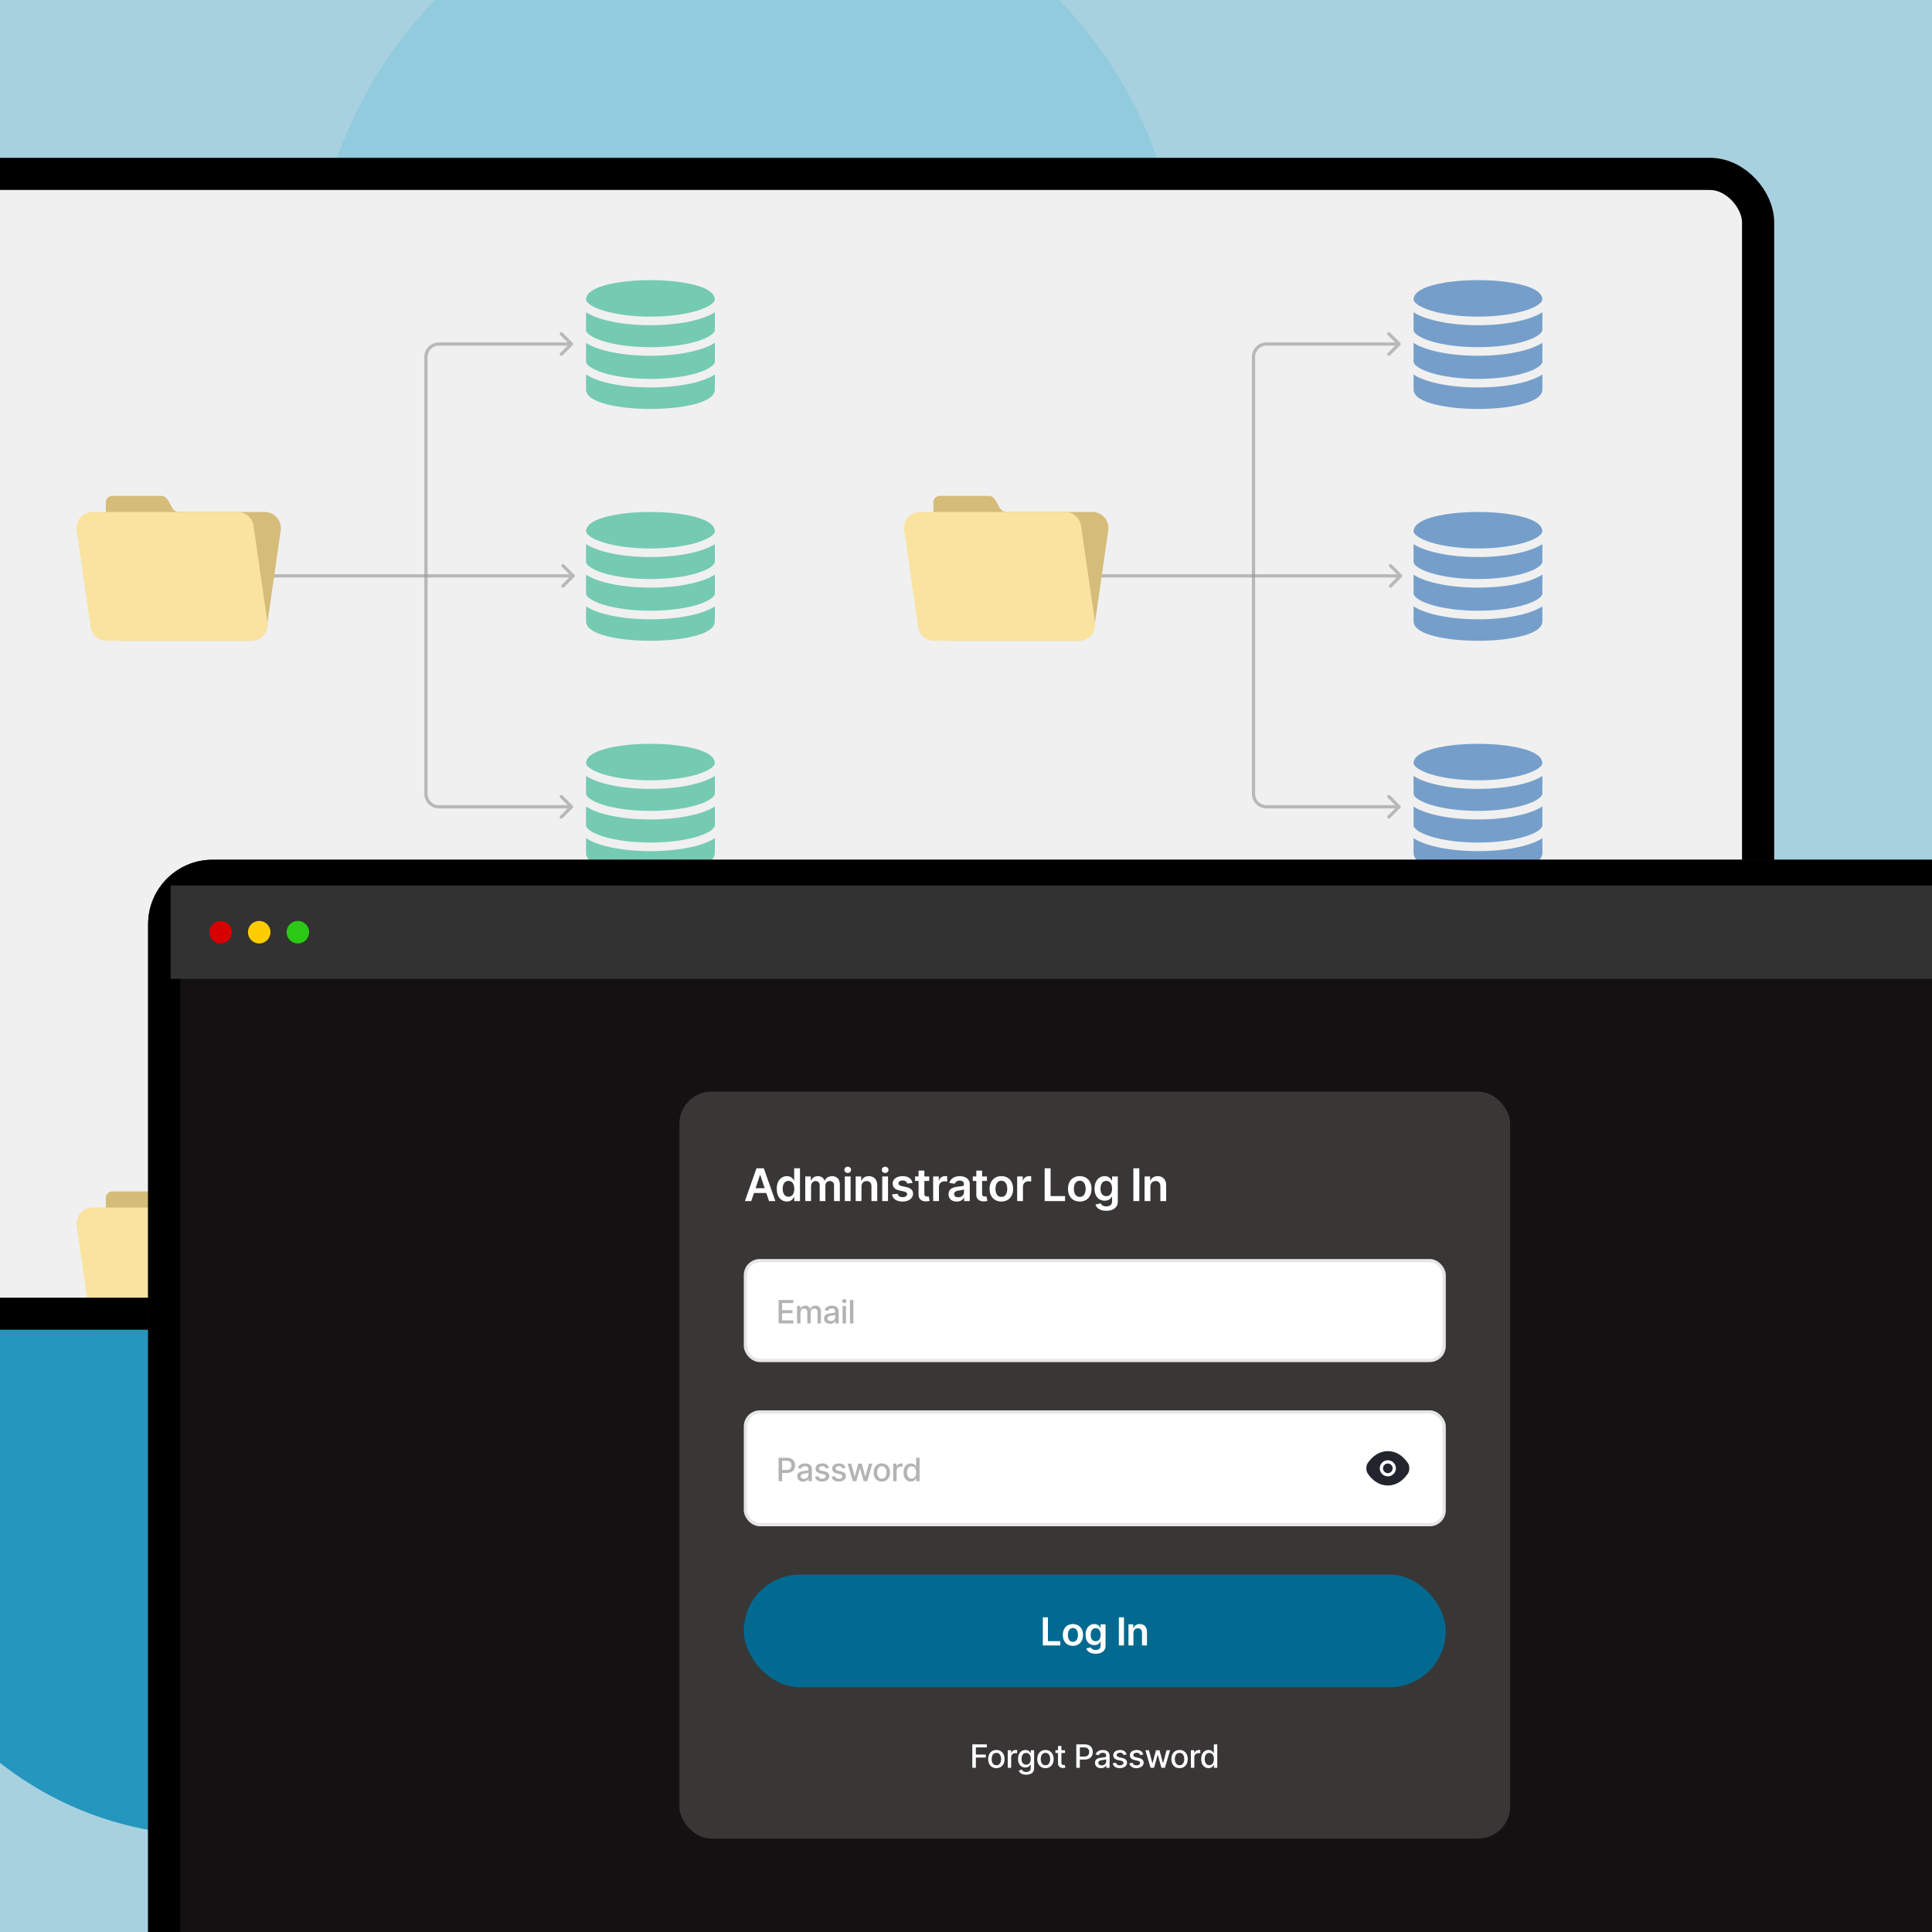 <svg width="600" height="600" viewBox="0 0 600 600" fill="none" xmlns="http://www.w3.org/2000/svg">
<g clip-path="url(#clip0_2087_1241)">
<rect width="600" height="600" fill="#A7D1DF"/>
<g filter="url(#filter0_f_2087_1241)">
<circle cx="135" cy="135" r="135" transform="matrix(-1 0 0 1 367 -41)" fill="#92CADE"/>
</g>
<g filter="url(#filter1_f_2087_1241)">
<circle cx="215.5" cy="215.5" r="215.5" transform="matrix(-1 0 0 1 511 153)" fill="#2596BE"/>
</g>
<g filter="url(#filter2_f_2087_1241)">
<circle cx="182.5" cy="182.5" r="182.5" transform="matrix(-1 0 0 1 749 282)" fill="#2596BE"/>
</g>
<g filter="url(#filter3_f_2087_1241)">
<circle cx="105" cy="105" r="105" transform="matrix(-1 0 0 1 170 360)" fill="#2596BE"/>
</g>
<g filter="url(#filter4_d_2087_1241)">
<g clip-path="url(#clip1_2087_1241)">
<rect x="-24" y="47" width="575" height="364" rx="20" fill="#F0F0F0"/>
<path d="M178.354 177.191C178.549 176.996 178.549 176.68 178.354 176.484L175.172 173.302C174.976 173.107 174.66 173.107 174.464 173.302C174.269 173.498 174.269 173.814 174.464 174.01L177.293 176.838L174.464 179.666C174.269 179.862 174.269 180.178 174.464 180.373C174.66 180.569 174.976 180.569 175.172 180.373L178.354 177.191ZM83.5 177.338L178 177.338L178 176.338L83.5 176.338L83.5 177.338Z" fill="#A0A0A0" fill-opacity="0.7"/>
<path d="M136.288 104.837L136.288 104.337L136.288 104.337L136.288 104.837ZM177.853 104.484C178.048 104.679 178.048 104.996 177.853 105.191L174.671 108.373C174.475 108.568 174.159 108.568 173.963 108.373C173.768 108.178 173.768 107.861 173.963 107.666L176.792 104.838L173.963 102.009C173.768 101.814 173.768 101.497 173.963 101.302C174.159 101.107 174.475 101.107 174.671 101.302L177.853 104.484ZM132.288 108.837L131.788 108.837L131.788 108.837L132.288 108.837ZM136.288 104.337L177.499 104.338L177.499 105.338L136.288 105.337L136.288 104.337ZM131.788 176.966L131.788 108.837L132.788 108.837L132.788 176.966L131.788 176.966ZM136.288 105.337C134.355 105.337 132.788 106.904 132.788 108.837L131.788 108.837C131.788 106.352 133.802 104.337 136.288 104.337L136.288 105.337Z" fill="#A0A0A0" fill-opacity="0.7"/>
<path d="M136.288 248.552L136.288 249.052L136.288 249.052L136.288 248.552ZM177.853 248.905C178.048 248.709 178.048 248.393 177.853 248.198L174.671 245.016C174.475 244.82 174.159 244.82 173.963 245.016C173.768 245.211 173.768 245.528 173.963 245.723L176.792 248.551L173.963 251.38C173.768 251.575 173.768 251.891 173.963 252.087C174.159 252.282 174.475 252.282 174.671 252.087L177.853 248.905ZM132.288 244.552L131.788 244.552L131.788 244.552L132.288 244.552ZM136.288 249.052L177.499 249.051L177.499 248.051L136.288 248.052L136.288 249.052ZM131.788 176.423L131.788 244.552L132.788 244.552L132.788 176.423L131.788 176.423ZM136.288 248.052C134.355 248.052 132.788 246.485 132.788 244.552L131.788 244.552C131.788 247.037 133.802 249.052 136.288 249.052L136.288 248.052Z" fill="#A0A0A0" fill-opacity="0.7"/>
<path d="M178.354 393.191C178.549 392.996 178.549 392.68 178.354 392.484L175.172 389.302C174.976 389.107 174.66 389.107 174.464 389.302C174.269 389.498 174.269 389.814 174.464 390.01L177.293 392.838L174.464 395.666C174.269 395.862 174.269 396.178 174.464 396.373C174.66 396.569 174.976 396.569 175.172 396.373L178.354 393.191ZM83.5 393.338L178 393.338L178 392.338L83.5 392.338L83.5 393.338Z" fill="#A0A0A0"/>
<path d="M136.288 320.837L136.288 320.337L136.288 320.337L136.288 320.837ZM177.853 320.484C178.048 320.679 178.048 320.996 177.853 321.191L174.671 324.373C174.475 324.568 174.159 324.568 173.963 324.373C173.768 324.178 173.768 323.861 173.963 323.666L176.792 320.838L173.963 318.009C173.768 317.814 173.768 317.497 173.963 317.302C174.159 317.107 174.475 317.107 174.671 317.302L177.853 320.484ZM132.288 324.837L131.788 324.837L131.788 324.837L132.288 324.837ZM136.288 320.337L177.499 320.338L177.499 321.338L136.288 321.337L136.288 320.337ZM131.788 392.966L131.788 324.837L132.788 324.837L132.788 392.966L131.788 392.966ZM136.288 321.337C134.355 321.337 132.788 322.904 132.788 324.837L131.788 324.837C131.788 322.352 133.802 320.337 136.288 320.337L136.288 321.337Z" fill="#A0A0A0"/>
<path d="M136.288 464.552L136.288 465.052L136.288 465.052L136.288 464.552ZM177.853 464.905C178.048 464.709 178.048 464.393 177.853 464.198L174.671 461.016C174.475 460.82 174.159 460.82 173.963 461.016C173.768 461.211 173.768 461.528 173.963 461.723L176.792 464.551L173.963 467.38C173.768 467.575 173.768 467.891 173.963 468.087C174.159 468.282 174.475 468.282 174.671 468.087L177.853 464.905ZM132.288 460.552L131.788 460.552L131.788 460.552L132.288 460.552ZM136.288 465.052L177.499 465.051L177.499 464.051L136.288 464.052L136.288 465.052ZM131.788 392.423L131.788 460.552L132.788 460.552L132.788 392.423L131.788 392.423ZM136.288 464.052C134.355 464.052 132.788 462.485 132.788 460.552L131.788 460.552C131.788 463.037 133.802 465.052 136.288 465.052L136.288 464.052Z" fill="#A0A0A0"/>
<path d="M435.354 177.191C435.549 176.996 435.549 176.68 435.354 176.484L432.172 173.302C431.976 173.107 431.66 173.107 431.464 173.302C431.269 173.498 431.269 173.814 431.464 174.01L434.293 176.838L431.464 179.666C431.269 179.862 431.269 180.178 431.464 180.373C431.66 180.569 431.976 180.569 432.172 180.373L435.354 177.191ZM340.5 177.338L435 177.338L435 176.338L340.5 176.338L340.5 177.338Z" fill="#A0A0A0" fill-opacity="0.7"/>
<path d="M393.288 104.837L393.288 104.337L393.288 104.337L393.288 104.837ZM434.853 104.484C435.048 104.679 435.048 104.996 434.853 105.191L431.671 108.373C431.475 108.568 431.159 108.568 430.963 108.373C430.768 108.178 430.768 107.861 430.963 107.666L433.792 104.838L430.963 102.009C430.768 101.814 430.768 101.497 430.963 101.302C431.159 101.107 431.475 101.107 431.671 101.302L434.853 104.484ZM389.288 108.837L388.788 108.837L388.788 108.837L389.288 108.837ZM393.288 104.337L434.499 104.338L434.499 105.338L393.288 105.337L393.288 104.337ZM388.788 176.966L388.788 108.837L389.788 108.837L389.788 176.966L388.788 176.966ZM393.288 105.337C391.355 105.337 389.788 106.904 389.788 108.837L388.788 108.837C388.788 106.352 390.802 104.337 393.288 104.337L393.288 105.337Z" fill="#A0A0A0" fill-opacity="0.7"/>
<path d="M393.288 248.552L393.288 249.052L393.288 249.052L393.288 248.552ZM434.853 248.905C435.048 248.709 435.048 248.393 434.853 248.198L431.671 245.016C431.475 244.82 431.159 244.82 430.963 245.016C430.768 245.211 430.768 245.528 430.963 245.723L433.792 248.551L430.963 251.38C430.768 251.575 430.768 251.891 430.963 252.087C431.159 252.282 431.475 252.282 431.671 252.087L434.853 248.905ZM389.288 244.552L388.788 244.552L388.788 244.552L389.288 244.552ZM393.288 249.052L434.499 249.051L434.499 248.051L393.288 248.052L393.288 249.052ZM388.788 176.423L388.788 244.552L389.788 244.552L389.788 176.423L388.788 176.423ZM393.288 248.052C391.355 248.052 389.788 246.485 389.788 244.552L388.788 244.552C388.788 247.037 390.802 249.052 393.288 249.052L393.288 248.052Z" fill="#A0A0A0" fill-opacity="0.7"/>
<path d="M435.354 393.191C435.549 392.996 435.549 392.68 435.354 392.484L432.172 389.302C431.976 389.107 431.66 389.107 431.464 389.302C431.269 389.498 431.269 389.814 431.464 390.01L434.293 392.838L431.464 395.666C431.269 395.862 431.269 396.178 431.464 396.373C431.66 396.569 431.976 396.569 432.172 396.373L435.354 393.191ZM340.5 393.338L435 393.338L435 392.338L340.5 392.338L340.5 393.338Z" fill="#A0A0A0"/>
<path d="M393.288 320.837L393.288 320.337L393.288 320.337L393.288 320.837ZM434.853 320.484C435.048 320.679 435.048 320.996 434.853 321.191L431.671 324.373C431.475 324.568 431.159 324.568 430.963 324.373C430.768 324.178 430.768 323.861 430.963 323.666L433.792 320.838L430.963 318.009C430.768 317.814 430.768 317.497 430.963 317.302C431.159 317.107 431.475 317.107 431.671 317.302L434.853 320.484ZM389.288 324.837L388.788 324.837L388.788 324.837L389.288 324.837ZM393.288 320.337L434.499 320.338L434.499 321.338L393.288 321.337L393.288 320.337ZM388.788 392.966L388.788 324.837L389.788 324.837L389.788 392.966L388.788 392.966ZM393.288 321.337C391.355 321.337 389.788 322.904 389.788 324.837L388.788 324.837C388.788 322.352 390.802 320.337 393.288 320.337L393.288 321.337Z" fill="#A0A0A0"/>
<path d="M393.288 464.552L393.288 465.052L393.288 465.052L393.288 464.552ZM434.853 464.905C435.048 464.709 435.048 464.393 434.853 464.198L431.671 461.016C431.475 460.82 431.159 460.82 430.963 461.016C430.768 461.211 430.768 461.528 430.963 461.723L433.792 464.551L430.963 467.38C430.768 467.575 430.768 467.891 430.963 468.087C431.159 468.282 431.475 468.282 431.671 468.087L434.853 464.905ZM389.288 460.552L388.788 460.552L388.788 460.552L389.288 460.552ZM393.288 465.052L434.499 465.051L434.499 464.051L393.288 464.052L393.288 465.052ZM388.788 392.423L388.788 460.552L389.788 460.552L389.788 392.423L388.788 392.423ZM393.288 464.052C391.355 464.052 389.788 462.485 389.788 460.552L388.788 460.552C388.788 463.037 390.802 465.052 393.288 465.052L393.288 464.052Z" fill="#A0A0A0"/>
<path d="M32.873 157V154C32.873 152.895 33.768 152 34.872 152C39.213 152 49.189 152 50.151 152V152C52.844 152 52.754 157 55.447 157H82.228C85.273 157 87.611 159.699 87.177 162.713L82.858 192.713C82.503 195.173 80.395 197 77.909 197H37.873C35.112 197 32.873 194.761 32.873 192V157Z" fill="#D5BC78"/>
<path d="M23.823 162.713C23.389 159.699 25.727 157 28.771 157H73.795C76.281 157 78.39 158.827 78.744 161.287L83.064 191.287C83.498 194.301 81.159 197 78.115 197H33.091C30.605 197 28.497 195.173 28.142 192.713L23.823 162.713Z" fill="#FAE29F"/>
<path d="M32.873 373V370C32.873 368.895 33.768 368 34.872 368C39.213 368 49.189 368 50.151 368V368C52.844 368 52.754 373 55.447 373H82.228C85.273 373 87.611 375.699 87.177 378.713L82.858 408.713C82.503 411.173 80.395 413 77.909 413H37.873C35.112 413 32.873 410.761 32.873 408V373Z" fill="#D5BC78"/>
<path d="M23.823 378.713C23.389 375.699 25.727 373 28.771 373H73.795C76.281 373 78.39 374.827 78.744 377.287L83.064 407.287C83.498 410.301 81.159 413 78.115 413H33.091C30.605 413 28.497 411.173 28.142 408.713L23.823 378.713Z" fill="#FAE29F"/>
<path d="M289.873 157V154C289.873 152.895 290.768 152 291.872 152C296.213 152 306.189 152 307.152 152V152C309.844 152 309.754 157 312.447 157H339.228C342.273 157 344.611 159.699 344.177 162.713L339.857 192.713C339.503 195.173 337.395 197 334.909 197H294.873C292.112 197 289.873 194.761 289.873 192V157Z" fill="#D5BC78"/>
<path d="M280.823 162.713C280.389 159.699 282.727 157 285.772 157H330.795C333.281 157 335.39 158.827 335.744 161.287L340.064 191.287C340.497 194.301 338.16 197 335.115 197H290.091C287.605 197 285.496 195.173 285.142 192.713L280.823 162.713Z" fill="#FAE29F"/>
<path d="M289.873 373V370C289.873 368.895 290.768 368 291.872 368C296.213 368 306.189 368 307.152 368V368C309.844 368 309.754 373 312.447 373H339.228C342.273 373 344.611 375.699 344.177 378.713L339.857 408.713C339.503 411.173 337.395 413 334.909 413H294.873C292.112 413 289.873 410.761 289.873 408V373Z" fill="#D5BC78"/>
<path d="M280.823 378.713C280.389 375.699 282.727 373 285.772 373H330.795C333.281 373 335.39 374.827 335.744 377.287L340.064 407.287C340.497 410.301 338.16 413 335.115 413H290.091C287.605 413 285.496 411.173 285.142 408.713L280.823 378.713Z" fill="#FAE29F"/>
<g clip-path="url(#clip2_2087_1241)">
<path d="M202 85C196.753 85 192.007 85.534 188.471 86.436C186.704 86.886 185.24 87.418 184.112 88.099C183.105 88.706 182.216 89.529 182.035 90.667H182V91C182 91.344 182.243 91.863 183.135 92.522C184.028 93.182 185.475 93.867 187.313 94.441C190.989 95.59 196.222 96.333 202 96.333C207.778 96.333 213.011 95.59 216.687 94.441C218.525 93.867 219.972 93.182 220.865 92.522C221.757 91.863 222 91.344 222 91H221.992C221.946 89.688 220.99 88.763 219.888 88.099C218.76 87.418 217.296 86.886 215.529 86.436C211.993 85.534 207.247 85 202 85ZM182 94.979V100.607C182.047 100.948 182.311 101.42 183.115 102.014C184.008 102.674 185.454 103.359 187.292 103.933C190.968 105.082 196.201 105.825 201.979 105.825C207.758 105.825 212.99 105.082 216.667 103.933C218.505 103.359 219.951 102.674 220.844 102.014C221.737 101.355 221.979 100.836 221.979 100.492H222V94.979C220.796 95.772 219.275 96.427 217.483 96.987C213.438 98.251 208.004 99 202 99C195.996 99 190.562 98.251 186.517 96.987C184.725 96.427 183.204 95.772 182 94.979ZM222 104.453C221.35 104.883 220.612 105.275 219.783 105.631C219.071 105.937 218.296 106.218 217.462 106.479C213.417 107.743 207.983 108.492 201.979 108.492C195.976 108.492 190.542 107.743 186.497 106.479C184.715 105.922 183.201 105.271 182 104.485V110.333C182 110.677 182.243 111.196 183.135 111.856C184.028 112.515 185.475 113.2 187.313 113.775C190.989 114.924 196.222 115.667 202 115.667C207.778 115.667 213.011 114.924 216.687 113.775C218.525 113.2 219.972 112.515 220.865 111.856C221.757 111.196 222 110.677 222 110.333V104.453ZM182 114.312V118.906V119.333H182.035C182.216 120.471 183.105 121.294 184.112 121.901C185.24 122.581 186.704 123.114 188.471 123.564C192.007 124.466 196.753 125 202 125C207.247 125 211.993 124.466 215.529 123.564C217.296 123.114 218.76 122.581 219.888 121.901C220.895 121.294 221.784 120.471 221.965 119.333H222V118.906V114.312C220.796 115.105 219.275 115.76 217.483 116.32C213.438 117.584 208.004 118.333 202 118.333C195.996 118.333 190.562 117.584 186.517 116.32C184.725 115.76 183.204 115.105 182 114.312Z" fill="#75CAB2"/>
</g>
<g clip-path="url(#clip3_2087_1241)">
<path d="M202 301C196.753 301 192.007 301.534 188.471 302.436C186.704 302.886 185.24 303.419 184.112 304.099C183.105 304.706 182.216 305.529 182.035 306.667H182V307C182 307.344 182.243 307.863 183.135 308.523C184.028 309.182 185.475 309.867 187.313 310.441C190.989 311.59 196.222 312.333 202 312.333C207.778 312.333 213.011 311.59 216.687 310.441C218.525 309.867 219.972 309.182 220.865 308.523C221.757 307.863 222 307.344 222 307H221.992C221.946 305.688 220.99 304.763 219.888 304.099C218.76 303.419 217.296 302.886 215.529 302.436C211.993 301.534 207.247 301 202 301ZM182 310.979V316.607C182.047 316.948 182.311 317.42 183.115 318.014C184.008 318.674 185.454 319.359 187.292 319.933C190.968 321.082 196.201 321.825 201.979 321.825C207.758 321.825 212.99 321.082 216.667 319.933C218.505 319.359 219.951 318.674 220.844 318.014C221.737 317.355 221.979 316.836 221.979 316.492H222V310.979C220.796 311.772 219.275 312.427 217.483 312.987C213.438 314.251 208.004 315 202 315C195.996 315 190.562 314.251 186.517 312.987C184.725 312.427 183.204 311.772 182 310.979ZM222 320.453C221.35 320.883 220.612 321.275 219.783 321.631C219.071 321.937 218.296 322.218 217.462 322.479C213.417 323.743 207.983 324.492 201.979 324.492C195.976 324.492 190.542 323.743 186.497 322.479C184.715 321.922 183.201 321.271 182 320.485V326.333C182 326.677 182.243 327.196 183.135 327.856C184.028 328.515 185.475 329.2 187.313 329.775C190.989 330.924 196.222 331.667 202 331.667C207.778 331.667 213.011 330.924 216.687 329.775C218.525 329.2 219.972 328.515 220.865 327.856C221.757 327.196 222 326.677 222 326.333V320.453ZM182 330.312V334.906V335.333H182.035C182.216 336.471 183.105 337.294 184.112 337.901C185.24 338.581 186.704 339.114 188.471 339.564C192.007 340.466 196.753 341 202 341C207.247 341 211.993 340.466 215.529 339.564C217.296 339.114 218.76 338.581 219.888 337.901C220.895 337.294 221.784 336.471 221.965 335.333H222V334.906V330.312C220.796 331.105 219.275 331.76 217.483 332.32C213.438 333.584 208.004 334.333 202 334.333C195.996 334.333 190.562 333.584 186.517 332.32C184.725 331.76 183.204 331.105 182 330.312Z" fill="#F2C0F2"/>
</g>
<g clip-path="url(#clip4_2087_1241)">
<path d="M459 85C453.753 85 449.007 85.534 445.471 86.436C443.704 86.886 442.24 87.418 441.112 88.099C440.105 88.706 439.216 89.529 439.035 90.667H439V91C439 91.344 439.243 91.863 440.135 92.522C441.028 93.182 442.475 93.867 444.313 94.441C447.989 95.59 453.222 96.333 459 96.333C464.778 96.333 470.011 95.59 473.687 94.441C475.525 93.867 476.972 93.182 477.865 92.522C478.757 91.863 479 91.344 479 91H478.992C478.946 89.688 477.99 88.763 476.888 88.099C475.76 87.418 474.296 86.886 472.529 86.436C468.993 85.534 464.247 85 459 85ZM439 94.979V100.607C439.047 100.948 439.311 101.42 440.115 102.014C441.008 102.674 442.454 103.359 444.292 103.933C447.968 105.082 453.201 105.825 458.979 105.825C464.758 105.825 469.99 105.082 473.667 103.933C475.505 103.359 476.951 102.674 477.844 102.014C478.737 101.355 478.979 100.836 478.979 100.492H479V94.979C477.796 95.772 476.275 96.427 474.483 96.987C470.438 98.251 465.004 99 459 99C452.996 99 447.562 98.251 443.517 96.987C441.725 96.427 440.204 95.772 439 94.979ZM479 104.453C478.35 104.883 477.612 105.275 476.783 105.631C476.071 105.937 475.296 106.218 474.462 106.479C470.417 107.743 464.983 108.492 458.979 108.492C452.976 108.492 447.542 107.743 443.497 106.479C441.715 105.922 440.201 105.271 439 104.485V110.333C439 110.677 439.243 111.196 440.135 111.856C441.028 112.515 442.475 113.2 444.313 113.775C447.989 114.924 453.222 115.667 459 115.667C464.778 115.667 470.011 114.924 473.687 113.775C475.525 113.2 476.972 112.515 477.865 111.856C478.757 111.196 479 110.677 479 110.333V104.453ZM439 114.312V118.906V119.333H439.035C439.216 120.471 440.105 121.294 441.112 121.901C442.24 122.581 443.704 123.114 445.471 123.564C449.007 124.466 453.753 125 459 125C464.247 125 468.993 124.466 472.529 123.564C474.296 123.114 475.76 122.581 476.888 121.901C477.895 121.294 478.784 120.471 478.965 119.333H479V118.906V114.312C477.796 115.105 476.275 115.76 474.483 116.32C470.438 117.584 465.004 118.333 459 118.333C452.996 118.333 447.562 117.584 443.517 116.32C441.725 115.76 440.204 115.105 439 114.312Z" fill="#759FCA"/>
</g>
<g clip-path="url(#clip5_2087_1241)">
<path d="M459 301C453.753 301 449.007 301.534 445.471 302.436C443.704 302.886 442.24 303.419 441.112 304.099C440.105 304.706 439.216 305.529 439.035 306.667H439V307C439 307.344 439.243 307.863 440.135 308.523C441.028 309.182 442.475 309.867 444.313 310.441C447.989 311.59 453.222 312.333 459 312.333C464.778 312.333 470.011 311.59 473.687 310.441C475.525 309.867 476.972 309.182 477.865 308.523C478.757 307.863 479 307.344 479 307H478.992C478.946 305.688 477.99 304.763 476.888 304.099C475.76 303.419 474.296 302.886 472.529 302.436C468.993 301.534 464.247 301 459 301ZM439 310.979V316.607C439.047 316.948 439.311 317.42 440.115 318.014C441.008 318.674 442.454 319.359 444.292 319.933C447.968 321.082 453.201 321.825 458.979 321.825C464.758 321.825 469.99 321.082 473.667 319.933C475.505 319.359 476.951 318.674 477.844 318.014C478.737 317.355 478.979 316.836 478.979 316.492H479V310.979C477.796 311.772 476.275 312.427 474.483 312.987C470.438 314.251 465.004 315 459 315C452.996 315 447.562 314.251 443.517 312.987C441.725 312.427 440.204 311.772 439 310.979ZM479 320.453C478.35 320.883 477.612 321.275 476.783 321.631C476.071 321.937 475.296 322.218 474.462 322.479C470.417 323.743 464.983 324.492 458.979 324.492C452.976 324.492 447.542 323.743 443.497 322.479C441.715 321.922 440.201 321.271 439 320.485V326.333C439 326.677 439.243 327.196 440.135 327.856C441.028 328.515 442.475 329.2 444.313 329.775C447.989 330.924 453.222 331.667 459 331.667C464.778 331.667 470.011 330.924 473.687 329.775C475.525 329.2 476.972 328.515 477.865 327.856C478.757 327.196 479 326.677 479 326.333V320.453ZM439 330.312V334.906V335.333H439.035C439.216 336.471 440.105 337.294 441.112 337.901C442.24 338.581 443.704 339.114 445.471 339.564C449.007 340.466 453.753 341 459 341C464.247 341 468.993 340.466 472.529 339.564C474.296 339.114 475.76 338.581 476.888 337.901C477.895 337.294 478.784 336.471 478.965 335.333H479V334.906V330.312C477.796 331.105 476.275 331.76 474.483 332.32C470.438 333.584 465.004 334.333 459 334.333C452.996 334.333 447.562 333.584 443.517 332.32C441.725 331.76 440.204 331.105 439 330.312Z" fill="#F2E19D"/>
</g>
<g clip-path="url(#clip6_2087_1241)">
<path d="M202 157C196.753 157 192.007 157.534 188.471 158.436C186.704 158.886 185.24 159.419 184.112 160.099C183.105 160.706 182.216 161.529 182.035 162.667H182V163C182 163.344 182.243 163.863 183.135 164.523C184.028 165.182 185.475 165.867 187.313 166.441C190.989 167.59 196.222 168.333 202 168.333C207.778 168.333 213.011 167.59 216.687 166.441C218.525 165.867 219.972 165.182 220.865 164.523C221.757 163.863 222 163.344 222 163H221.992C221.946 161.688 220.99 160.763 219.888 160.099C218.76 159.419 217.296 158.886 215.529 158.436C211.993 157.534 207.247 157 202 157ZM182 166.979V172.607C182.047 172.948 182.311 173.42 183.115 174.014C184.008 174.674 185.454 175.359 187.292 175.933C190.968 177.082 196.201 177.825 201.979 177.825C207.758 177.825 212.99 177.082 216.667 175.933C218.505 175.359 219.951 174.674 220.844 174.014C221.737 173.355 221.979 172.836 221.979 172.492H222V166.979C220.796 167.772 219.275 168.427 217.483 168.987C213.438 170.251 208.004 171 202 171C195.996 171 190.562 170.251 186.517 168.987C184.725 168.427 183.204 167.772 182 166.979ZM222 176.453C221.35 176.883 220.612 177.275 219.783 177.631C219.071 177.937 218.296 178.218 217.462 178.479C213.417 179.743 207.983 180.492 201.979 180.492C195.976 180.492 190.542 179.743 186.497 178.479C184.715 177.922 183.201 177.271 182 176.485V182.333C182 182.677 182.243 183.196 183.135 183.856C184.028 184.515 185.475 185.2 187.313 185.775C190.989 186.924 196.222 187.667 202 187.667C207.778 187.667 213.011 186.924 216.687 185.775C218.525 185.2 219.972 184.515 220.865 183.856C221.757 183.196 222 182.677 222 182.333V176.453ZM182 186.312V190.906V191.333H182.035C182.216 192.471 183.105 193.294 184.112 193.901C185.24 194.581 186.704 195.114 188.471 195.564C192.007 196.466 196.753 197 202 197C207.247 197 211.993 196.466 215.529 195.564C217.296 195.114 218.76 194.581 219.888 193.901C220.895 193.294 221.784 192.471 221.965 191.333H222V190.906V186.312C220.796 187.105 219.275 187.76 217.483 188.32C213.438 189.584 208.004 190.333 202 190.333C195.996 190.333 190.562 189.584 186.517 188.32C184.725 187.76 183.204 187.105 182 186.312Z" fill="#75CAB2"/>
</g>
<g clip-path="url(#clip7_2087_1241)">
<path d="M202 373C196.753 373 192.007 373.534 188.471 374.436C186.704 374.886 185.24 375.419 184.112 376.099C183.105 376.706 182.216 377.529 182.035 378.667H182V379C182 379.344 182.243 379.863 183.135 380.523C184.028 381.182 185.475 381.867 187.313 382.441C190.989 383.59 196.222 384.333 202 384.333C207.778 384.333 213.011 383.59 216.687 382.441C218.525 381.867 219.972 381.182 220.865 380.523C221.757 379.863 222 379.344 222 379H221.992C221.946 377.688 220.99 376.763 219.888 376.099C218.76 375.419 217.296 374.886 215.529 374.436C211.993 373.534 207.247 373 202 373ZM182 382.979V388.607C182.047 388.948 182.311 389.42 183.115 390.014C184.008 390.674 185.454 391.359 187.292 391.933C190.968 393.082 196.201 393.825 201.979 393.825C207.758 393.825 212.99 393.082 216.667 391.933C218.505 391.359 219.951 390.674 220.844 390.014C221.737 389.355 221.979 388.836 221.979 388.492H222V382.979C220.796 383.772 219.275 384.427 217.483 384.987C213.438 386.251 208.004 387 202 387C195.996 387 190.562 386.251 186.517 384.987C184.725 384.427 183.204 383.772 182 382.979ZM222 392.453C221.35 392.883 220.612 393.275 219.783 393.631C219.071 393.937 218.296 394.218 217.462 394.479C213.417 395.743 207.983 396.492 201.979 396.492C195.976 396.492 190.542 395.743 186.497 394.479C184.715 393.922 183.201 393.271 182 392.485V398.333C182 398.677 182.243 399.196 183.135 399.856C184.028 400.515 185.475 401.2 187.313 401.775C190.989 402.924 196.222 403.667 202 403.667C207.778 403.667 213.011 402.924 216.687 401.775C218.525 401.2 219.972 400.515 220.865 399.856C221.757 399.196 222 398.677 222 398.333V392.453ZM182 402.312V406.906V407.333H182.035C182.216 408.471 183.105 409.294 184.112 409.901C185.24 410.581 186.704 411.114 188.471 411.564C192.007 412.466 196.753 413 202 413C207.247 413 211.993 412.466 215.529 411.564C217.296 411.114 218.76 410.581 219.888 409.901C220.895 409.294 221.784 408.471 221.965 407.333H222V406.906V402.312C220.796 403.105 219.275 403.76 217.483 404.32C213.438 405.584 208.004 406.333 202 406.333C195.996 406.333 190.562 405.584 186.517 404.32C184.725 403.76 183.204 403.105 182 402.312Z" fill="#F2C0F2"/>
</g>
<g clip-path="url(#clip8_2087_1241)">
<path d="M459 157C453.753 157 449.007 157.534 445.471 158.436C443.704 158.886 442.24 159.419 441.112 160.099C440.105 160.706 439.216 161.529 439.035 162.667H439V163C439 163.344 439.243 163.863 440.135 164.523C441.028 165.182 442.475 165.867 444.313 166.441C447.989 167.59 453.222 168.333 459 168.333C464.778 168.333 470.011 167.59 473.687 166.441C475.525 165.867 476.972 165.182 477.865 164.523C478.757 163.863 479 163.344 479 163H478.992C478.946 161.688 477.99 160.763 476.888 160.099C475.76 159.419 474.296 158.886 472.529 158.436C468.993 157.534 464.247 157 459 157ZM439 166.979V172.607C439.047 172.948 439.311 173.42 440.115 174.014C441.008 174.674 442.454 175.359 444.292 175.933C447.968 177.082 453.201 177.825 458.979 177.825C464.758 177.825 469.99 177.082 473.667 175.933C475.505 175.359 476.951 174.674 477.844 174.014C478.737 173.355 478.979 172.836 478.979 172.492H479V166.979C477.796 167.772 476.275 168.427 474.483 168.987C470.438 170.251 465.004 171 459 171C452.996 171 447.562 170.251 443.517 168.987C441.725 168.427 440.204 167.772 439 166.979ZM479 176.453C478.35 176.883 477.612 177.275 476.783 177.631C476.071 177.937 475.296 178.218 474.462 178.479C470.417 179.743 464.983 180.492 458.979 180.492C452.976 180.492 447.542 179.743 443.497 178.479C441.715 177.922 440.201 177.271 439 176.485V182.333C439 182.677 439.243 183.196 440.135 183.856C441.028 184.515 442.475 185.2 444.313 185.775C447.989 186.924 453.222 187.667 459 187.667C464.778 187.667 470.011 186.924 473.687 185.775C475.525 185.2 476.972 184.515 477.865 183.856C478.757 183.196 479 182.677 479 182.333V176.453ZM439 186.312V190.906V191.333H439.035C439.216 192.471 440.105 193.294 441.112 193.901C442.24 194.581 443.704 195.114 445.471 195.564C449.007 196.466 453.753 197 459 197C464.247 197 468.993 196.466 472.529 195.564C474.296 195.114 475.76 194.581 476.888 193.901C477.895 193.294 478.784 192.471 478.965 191.333H479V190.906V186.312C477.796 187.105 476.275 187.76 474.483 188.32C470.438 189.584 465.004 190.333 459 190.333C452.996 190.333 447.562 189.584 443.517 188.32C441.725 187.76 440.204 187.105 439 186.312Z" fill="#759FCA"/>
</g>
<g clip-path="url(#clip9_2087_1241)">
<path d="M459 373C453.753 373 449.007 373.534 445.471 374.436C443.704 374.886 442.24 375.419 441.112 376.099C440.105 376.706 439.216 377.529 439.035 378.667H439V379C439 379.344 439.243 379.863 440.135 380.523C441.028 381.182 442.475 381.867 444.313 382.441C447.989 383.59 453.222 384.333 459 384.333C464.778 384.333 470.011 383.59 473.687 382.441C475.525 381.867 476.972 381.182 477.865 380.523C478.757 379.863 479 379.344 479 379H478.992C478.946 377.688 477.99 376.763 476.888 376.099C475.76 375.419 474.296 374.886 472.529 374.436C468.993 373.534 464.247 373 459 373ZM439 382.979V388.607C439.047 388.948 439.311 389.42 440.115 390.014C441.008 390.674 442.454 391.359 444.292 391.933C447.968 393.082 453.201 393.825 458.979 393.825C464.758 393.825 469.99 393.082 473.667 391.933C475.505 391.359 476.951 390.674 477.844 390.014C478.737 389.355 478.979 388.836 478.979 388.492H479V382.979C477.796 383.772 476.275 384.427 474.483 384.987C470.438 386.251 465.004 387 459 387C452.996 387 447.562 386.251 443.517 384.987C441.725 384.427 440.204 383.772 439 382.979ZM479 392.453C478.35 392.883 477.612 393.275 476.783 393.631C476.071 393.937 475.296 394.218 474.462 394.479C470.417 395.743 464.983 396.492 458.979 396.492C452.976 396.492 447.542 395.743 443.497 394.479C441.715 393.922 440.201 393.271 439 392.485V398.333C439 398.677 439.243 399.196 440.135 399.856C441.028 400.515 442.475 401.2 444.313 401.775C447.989 402.924 453.222 403.667 459 403.667C464.778 403.667 470.011 402.924 473.687 401.775C475.525 401.2 476.972 400.515 477.865 399.856C478.757 399.196 479 398.677 479 398.333V392.453ZM439 402.312V406.906V407.333H439.035C439.216 408.471 440.105 409.294 441.112 409.901C442.24 410.581 443.704 411.114 445.471 411.564C449.007 412.466 453.753 413 459 413C464.247 413 468.993 412.466 472.529 411.564C474.296 411.114 475.76 410.581 476.888 409.901C477.895 409.294 478.784 408.471 478.965 407.333H479V406.906V402.312C477.796 403.105 476.275 403.76 474.483 404.32C470.438 405.584 465.004 406.333 459 406.333C452.996 406.333 447.562 405.584 443.517 404.32C441.725 403.76 440.204 403.105 439 402.312Z" fill="#F2E19D"/>
</g>
<g clip-path="url(#clip10_2087_1241)">
<path d="M202 229C196.753 229 192.007 229.534 188.471 230.436C186.704 230.886 185.24 231.419 184.112 232.099C183.105 232.706 182.216 233.529 182.035 234.667H182V235C182 235.344 182.243 235.863 183.135 236.523C184.028 237.182 185.475 237.867 187.313 238.441C190.989 239.59 196.222 240.333 202 240.333C207.778 240.333 213.011 239.59 216.687 238.441C218.525 237.867 219.972 237.182 220.865 236.523C221.757 235.863 222 235.344 222 235H221.992C221.946 233.688 220.99 232.763 219.888 232.099C218.76 231.419 217.296 230.886 215.529 230.436C211.993 229.534 207.247 229 202 229ZM182 238.979V244.607C182.047 244.948 182.311 245.42 183.115 246.014C184.008 246.674 185.454 247.359 187.292 247.933C190.968 249.082 196.201 249.825 201.979 249.825C207.758 249.825 212.99 249.082 216.667 247.933C218.505 247.359 219.951 246.674 220.844 246.014C221.737 245.355 221.979 244.836 221.979 244.492H222V238.979C220.796 239.772 219.275 240.427 217.483 240.987C213.438 242.251 208.004 243 202 243C195.996 243 190.562 242.251 186.517 240.987C184.725 240.427 183.204 239.772 182 238.979ZM222 248.453C221.35 248.883 220.612 249.275 219.783 249.631C219.071 249.937 218.296 250.218 217.462 250.479C213.417 251.743 207.983 252.492 201.979 252.492C195.976 252.492 190.542 251.743 186.497 250.479C184.715 249.922 183.201 249.271 182 248.485V254.333C182 254.677 182.243 255.196 183.135 255.856C184.028 256.515 185.475 257.2 187.313 257.775C190.989 258.924 196.222 259.667 202 259.667C207.778 259.667 213.011 258.924 216.687 257.775C218.525 257.2 219.972 256.515 220.865 255.856C221.757 255.196 222 254.677 222 254.333V248.453ZM182 258.312V262.906V263.333H182.035C182.216 264.471 183.105 265.294 184.112 265.901C185.24 266.581 186.704 267.114 188.471 267.564C192.007 268.466 196.753 269 202 269C207.247 269 211.993 268.466 215.529 267.564C217.296 267.114 218.76 266.581 219.888 265.901C220.895 265.294 221.784 264.471 221.965 263.333H222V262.906V258.312C220.796 259.105 219.275 259.76 217.483 260.32C213.438 261.584 208.004 262.333 202 262.333C195.996 262.333 190.562 261.584 186.517 260.32C184.725 259.76 183.204 259.105 182 258.312Z" fill="#75CAB2"/>
</g>
<g clip-path="url(#clip11_2087_1241)">
<path d="M459 229C453.753 229 449.007 229.534 445.471 230.436C443.704 230.886 442.24 231.419 441.112 232.099C440.105 232.706 439.216 233.529 439.035 234.667H439V235C439 235.344 439.243 235.863 440.135 236.523C441.028 237.182 442.475 237.867 444.313 238.441C447.989 239.59 453.222 240.333 459 240.333C464.778 240.333 470.011 239.59 473.687 238.441C475.525 237.867 476.972 237.182 477.865 236.523C478.757 235.863 479 235.344 479 235H478.992C478.946 233.688 477.99 232.763 476.888 232.099C475.76 231.419 474.296 230.886 472.529 230.436C468.993 229.534 464.247 229 459 229ZM439 238.979V244.607C439.047 244.948 439.311 245.42 440.115 246.014C441.008 246.674 442.454 247.359 444.292 247.933C447.968 249.082 453.201 249.825 458.979 249.825C464.758 249.825 469.99 249.082 473.667 247.933C475.505 247.359 476.951 246.674 477.844 246.014C478.737 245.355 478.979 244.836 478.979 244.492H479V238.979C477.796 239.772 476.275 240.427 474.483 240.987C470.438 242.251 465.004 243 459 243C452.996 243 447.562 242.251 443.517 240.987C441.725 240.427 440.204 239.772 439 238.979ZM479 248.453C478.35 248.883 477.612 249.275 476.783 249.631C476.071 249.937 475.296 250.218 474.462 250.479C470.417 251.743 464.983 252.492 458.979 252.492C452.976 252.492 447.542 251.743 443.497 250.479C441.715 249.922 440.201 249.271 439 248.485V254.333C439 254.677 439.243 255.196 440.135 255.856C441.028 256.515 442.475 257.2 444.313 257.775C447.989 258.924 453.222 259.667 459 259.667C464.778 259.667 470.011 258.924 473.687 257.775C475.525 257.2 476.972 256.515 477.865 255.856C478.757 255.196 479 254.677 479 254.333V248.453ZM439 258.312V262.906V263.333H439.035C439.216 264.471 440.105 265.294 441.112 265.901C442.24 266.581 443.704 267.114 445.471 267.564C449.007 268.466 453.753 269 459 269C464.247 269 468.993 268.466 472.529 267.564C474.296 267.114 475.76 266.581 476.888 265.901C477.895 265.294 478.784 264.471 478.965 263.333H479V262.906V258.312C477.796 259.105 476.275 259.76 474.483 260.32C470.438 261.584 465.004 262.333 459 262.333C452.996 262.333 447.562 261.584 443.517 260.32C441.725 259.76 440.204 259.105 439 258.312Z" fill="#759FCA"/>
</g>
</g>
<rect x="-19" y="52" width="565" height="354" rx="15" stroke="black" stroke-width="10"/>
</g>
<g filter="url(#filter5_d_2087_1241)">
<rect x="46" y="265" width="587" height="359" rx="20" fill="#131111"/>
<rect x="51" y="270" width="577" height="349" rx="15" stroke="black" stroke-width="10"/>
<rect width="580" height="29" transform="translate(53 273)" fill="#323232"/>
<circle cx="68.5" cy="287.5" r="3.5" fill="#D70000"/>
<circle cx="80.5" cy="287.5" r="3.5" fill="#FFCC00"/>
<circle cx="92.5" cy="287.5" r="3.5" fill="#2BC816"/>
<rect x="211" y="337" width="258" height="232" rx="10" fill="#393636"/>
<path d="M233.312 371H231.343L234.928 360.818H237.205L240.794 371H238.825L236.106 362.906H236.026L233.312 371ZM233.376 367.008H238.746V368.489H233.376V367.008ZM244.377 371.134C243.777 371.134 243.24 370.98 242.766 370.672C242.292 370.364 241.918 369.916 241.643 369.33C241.367 368.743 241.23 368.03 241.23 367.192C241.23 366.343 241.369 365.627 241.648 365.044C241.929 364.457 242.309 364.015 242.786 363.717C243.263 363.415 243.795 363.264 244.382 363.264C244.829 363.264 245.197 363.34 245.486 363.493C245.774 363.642 246.003 363.823 246.172 364.035C246.341 364.244 246.472 364.441 246.564 364.626H246.639V360.818H248.444V371H246.674V369.797H246.564C246.472 369.982 246.337 370.18 246.162 370.388C245.986 370.594 245.754 370.77 245.466 370.915C245.177 371.061 244.814 371.134 244.377 371.134ZM244.879 369.658C245.26 369.658 245.585 369.555 245.854 369.349C246.122 369.141 246.326 368.851 246.465 368.479C246.604 368.108 246.674 367.676 246.674 367.182C246.674 366.688 246.604 366.259 246.465 365.894C246.329 365.53 246.127 365.246 245.858 365.044C245.593 364.842 245.267 364.741 244.879 364.741C244.478 364.741 244.143 364.845 243.875 365.054C243.606 365.263 243.404 365.551 243.268 365.919C243.132 366.287 243.064 366.708 243.064 367.182C243.064 367.659 243.132 368.085 243.268 368.46C243.408 368.831 243.611 369.124 243.88 369.339C244.152 369.552 244.485 369.658 244.879 369.658ZM250.082 371V363.364H251.802V364.661H251.891C252.05 364.224 252.314 363.882 252.682 363.637C253.05 363.388 253.489 363.264 253.999 363.264C254.516 363.264 254.952 363.39 255.307 363.642C255.665 363.891 255.917 364.23 256.062 364.661H256.142C256.311 364.237 256.596 363.899 256.997 363.647C257.401 363.392 257.88 363.264 258.434 363.264C259.136 363.264 259.71 363.486 260.154 363.93C260.598 364.375 260.82 365.022 260.82 365.874V371H259.015V366.153C259.015 365.679 258.89 365.332 258.638 365.114C258.386 364.892 258.077 364.781 257.713 364.781C257.279 364.781 256.939 364.916 256.694 365.188C256.452 365.457 256.331 365.806 256.331 366.237V371H254.566V366.078C254.566 365.684 254.447 365.369 254.208 365.134C253.973 364.898 253.664 364.781 253.283 364.781C253.025 364.781 252.789 364.847 252.577 364.979C252.365 365.109 252.196 365.293 252.07 365.531C251.944 365.767 251.881 366.042 251.881 366.357V371H250.082ZM262.366 371V363.364H264.166V371H262.366ZM263.271 362.28C262.986 362.28 262.74 362.185 262.535 361.996C262.33 361.804 262.227 361.574 262.227 361.305C262.227 361.034 262.33 360.803 262.535 360.614C262.74 360.422 262.986 360.326 263.271 360.326C263.559 360.326 263.804 360.422 264.007 360.614C264.212 360.803 264.315 361.034 264.315 361.305C264.315 361.574 264.212 361.804 264.007 361.996C263.804 362.185 263.559 362.28 263.271 362.28ZM267.536 366.526V371H265.736V363.364H267.457V364.661H267.546C267.722 364.234 268.002 363.894 268.386 363.642C268.774 363.39 269.253 363.264 269.823 363.264C270.35 363.264 270.809 363.377 271.2 363.602C271.595 363.828 271.899 364.154 272.115 364.582C272.334 365.009 272.441 365.528 272.438 366.138V371H270.638V366.416C270.638 365.906 270.506 365.506 270.241 365.218C269.979 364.93 269.616 364.786 269.152 364.786C268.837 364.786 268.557 364.855 268.312 364.994C268.07 365.13 267.879 365.327 267.74 365.586C267.604 365.844 267.536 366.158 267.536 366.526ZM273.988 371V363.364H275.787V371H273.988ZM274.892 362.28C274.607 362.28 274.362 362.185 274.157 361.996C273.951 361.804 273.848 361.574 273.848 361.305C273.848 361.034 273.951 360.803 274.157 360.614C274.362 360.422 274.607 360.326 274.892 360.326C275.181 360.326 275.426 360.422 275.628 360.614C275.834 360.803 275.936 361.034 275.936 361.305C275.936 361.574 275.834 361.804 275.628 361.996C275.426 362.185 275.181 362.28 274.892 362.28ZM283.394 365.382L281.753 365.561C281.706 365.395 281.625 365.24 281.509 365.094C281.397 364.948 281.244 364.83 281.052 364.741C280.86 364.651 280.624 364.607 280.346 364.607C279.971 364.607 279.657 364.688 279.401 364.85C279.149 365.013 279.025 365.223 279.028 365.482C279.025 365.704 279.106 365.884 279.272 366.023C279.441 366.163 279.72 366.277 280.107 366.366L281.41 366.645C282.132 366.801 282.669 367.048 283.021 367.386C283.375 367.724 283.554 368.166 283.558 368.713C283.554 369.194 283.413 369.618 283.135 369.986C282.86 370.35 282.477 370.635 281.987 370.841C281.496 371.046 280.933 371.149 280.296 371.149C279.362 371.149 278.609 370.954 278.039 370.562C277.469 370.168 277.129 369.62 277.02 368.917L278.775 368.748C278.854 369.093 279.023 369.353 279.282 369.528C279.541 369.704 279.877 369.792 280.291 369.792C280.719 369.792 281.062 369.704 281.32 369.528C281.582 369.353 281.713 369.136 281.713 368.877C281.713 368.658 281.629 368.478 281.46 368.335C281.294 368.193 281.035 368.083 280.684 368.007L279.381 367.734C278.649 367.581 278.107 367.324 277.756 366.963C277.404 366.598 277.23 366.138 277.234 365.581C277.23 365.11 277.358 364.703 277.617 364.358C277.878 364.01 278.241 363.741 278.705 363.553C279.173 363.36 279.711 363.264 280.321 363.264C281.216 363.264 281.92 363.455 282.434 363.836C282.951 364.217 283.271 364.732 283.394 365.382ZM288.575 363.364V364.756H284.185V363.364H288.575ZM285.269 361.534H287.068V368.703C287.068 368.945 287.105 369.131 287.178 369.26C287.254 369.386 287.353 369.472 287.476 369.518C287.599 369.565 287.735 369.588 287.884 369.588C287.996 369.588 288.099 369.58 288.192 369.563C288.288 369.547 288.361 369.532 288.411 369.518L288.714 370.925C288.618 370.959 288.48 370.995 288.301 371.035C288.126 371.075 287.91 371.098 287.655 371.104C287.204 371.118 286.798 371.05 286.437 370.901C286.076 370.748 285.789 370.513 285.577 370.195C285.368 369.876 285.265 369.479 285.269 369.001V361.534ZM289.8 371V363.364H291.545V364.636H291.625C291.764 364.196 292.002 363.856 292.34 363.617C292.682 363.375 293.071 363.254 293.509 363.254C293.608 363.254 293.719 363.259 293.842 363.269C293.968 363.276 294.072 363.287 294.155 363.304V364.96C294.079 364.933 293.958 364.91 293.792 364.89C293.63 364.867 293.472 364.855 293.32 364.855C292.992 364.855 292.697 364.926 292.435 365.069C292.176 365.208 291.973 365.402 291.823 365.651C291.674 365.899 291.6 366.186 291.6 366.511V371H289.8ZM297.131 371.154C296.648 371.154 296.212 371.068 295.824 370.896C295.439 370.72 295.135 370.461 294.909 370.12C294.687 369.779 294.576 369.358 294.576 368.857C294.576 368.426 294.656 368.07 294.815 367.788C294.974 367.507 295.191 367.281 295.466 367.112C295.741 366.943 296.051 366.816 296.396 366.729C296.744 366.64 297.103 366.575 297.474 366.536C297.922 366.489 298.285 366.448 298.563 366.411C298.842 366.371 299.044 366.312 299.17 366.232C299.299 366.149 299.364 366.022 299.364 365.849V365.82C299.364 365.445 299.253 365.155 299.031 364.95C298.809 364.744 298.489 364.641 298.071 364.641C297.63 364.641 297.281 364.737 297.022 364.93C296.767 365.122 296.595 365.349 296.505 365.611L294.825 365.372C294.957 364.908 295.176 364.52 295.481 364.209C295.786 363.894 296.159 363.659 296.599 363.503C297.04 363.344 297.528 363.264 298.061 363.264C298.429 363.264 298.795 363.307 299.16 363.393C299.524 363.48 299.858 363.622 300.159 363.821C300.461 364.017 300.703 364.283 300.885 364.621C301.071 364.96 301.163 365.382 301.163 365.889V371H299.433V369.951H299.374C299.264 370.163 299.11 370.362 298.911 370.548C298.716 370.73 298.469 370.877 298.171 370.99C297.876 371.099 297.529 371.154 297.131 371.154ZM297.599 369.832C297.96 369.832 298.273 369.76 298.538 369.618C298.804 369.472 299.007 369.28 299.15 369.041C299.296 368.803 299.369 368.542 299.369 368.261V367.361C299.312 367.407 299.216 367.45 299.08 367.49C298.948 367.53 298.799 367.565 298.633 367.594C298.467 367.624 298.303 367.651 298.141 367.674C297.978 367.697 297.837 367.717 297.718 367.734C297.45 367.77 297.209 367.83 296.997 367.913C296.785 367.996 296.618 368.112 296.495 368.261C296.372 368.406 296.311 368.595 296.311 368.827C296.311 369.159 296.432 369.409 296.674 369.578C296.916 369.747 297.224 369.832 297.599 369.832ZM306.506 363.364V364.756H302.116V363.364H306.506ZM303.2 361.534H305V368.703C305 368.945 305.036 369.131 305.109 369.26C305.185 369.386 305.285 369.472 305.408 369.518C305.53 369.565 305.666 369.588 305.815 369.588C305.928 369.588 306.031 369.58 306.123 369.563C306.22 369.547 306.293 369.532 306.342 369.518L306.645 370.925C306.549 370.959 306.412 370.995 306.233 371.035C306.057 371.075 305.842 371.098 305.587 371.104C305.136 371.118 304.73 371.05 304.368 370.901C304.007 370.748 303.721 370.513 303.508 370.195C303.3 369.876 303.197 369.479 303.2 369.001V361.534ZM310.98 371.149C310.235 371.149 309.588 370.985 309.041 370.657C308.495 370.329 308.07 369.87 307.769 369.28C307.47 368.69 307.321 368 307.321 367.212C307.321 366.423 307.47 365.732 307.769 365.138C308.07 364.545 308.495 364.085 309.041 363.756C309.588 363.428 310.235 363.264 310.98 363.264C311.726 363.264 312.372 363.428 312.919 363.756C313.466 364.085 313.889 364.545 314.187 365.138C314.489 365.732 314.639 366.423 314.639 367.212C314.639 368 314.489 368.69 314.187 369.28C313.889 369.87 313.466 370.329 312.919 370.657C312.372 370.985 311.726 371.149 310.98 371.149ZM310.99 369.707C311.395 369.707 311.733 369.596 312.005 369.374C312.276 369.149 312.478 368.847 312.611 368.469C312.747 368.092 312.815 367.671 312.815 367.207C312.815 366.739 312.747 366.317 312.611 365.939C312.478 365.558 312.276 365.254 312.005 365.029C311.733 364.804 311.395 364.691 310.99 364.691C310.576 364.691 310.231 364.804 309.956 365.029C309.684 365.254 309.481 365.558 309.345 365.939C309.212 366.317 309.146 366.739 309.146 367.207C309.146 367.671 309.212 368.092 309.345 368.469C309.481 368.847 309.684 369.149 309.956 369.374C310.231 369.596 310.576 369.707 310.99 369.707ZM315.887 371V363.364H317.632V364.636H317.712C317.851 364.196 318.089 363.856 318.427 363.617C318.769 363.375 319.158 363.254 319.596 363.254C319.695 363.254 319.806 363.259 319.929 363.269C320.055 363.276 320.159 363.287 320.242 363.304V364.96C320.166 364.933 320.045 364.91 319.879 364.89C319.717 364.867 319.559 364.855 319.407 364.855C319.079 364.855 318.784 364.926 318.522 365.069C318.263 365.208 318.06 365.402 317.91 365.651C317.761 365.899 317.687 366.186 317.687 366.511V371H315.887ZM324.43 371V360.818H326.274V369.454H330.759V371H324.43ZM335.331 371.149C334.585 371.149 333.939 370.985 333.392 370.657C332.845 370.329 332.421 369.87 332.119 369.28C331.821 368.69 331.672 368 331.672 367.212C331.672 366.423 331.821 365.732 332.119 365.138C332.421 364.545 332.845 364.085 333.392 363.756C333.939 363.428 334.585 363.264 335.331 363.264C336.077 363.264 336.723 363.428 337.27 363.756C337.817 364.085 338.239 364.545 338.538 365.138C338.839 365.732 338.99 366.423 338.99 367.212C338.99 368 338.839 368.69 338.538 369.28C338.239 369.87 337.817 370.329 337.27 370.657C336.723 370.985 336.077 371.149 335.331 371.149ZM335.341 369.707C335.745 369.707 336.083 369.596 336.355 369.374C336.627 369.149 336.829 368.847 336.962 368.469C337.098 368.092 337.166 367.671 337.166 367.207C337.166 366.739 337.098 366.317 336.962 365.939C336.829 365.558 336.627 365.254 336.355 365.029C336.083 364.804 335.745 364.691 335.341 364.691C334.927 364.691 334.582 364.804 334.307 365.029C334.035 365.254 333.831 365.558 333.695 365.939C333.563 366.317 333.497 366.739 333.497 367.207C333.497 367.671 333.563 368.092 333.695 368.469C333.831 368.847 334.035 369.149 334.307 369.374C334.582 369.596 334.927 369.707 335.341 369.707ZM343.559 374.023C342.912 374.023 342.357 373.935 341.893 373.759C341.429 373.587 341.056 373.355 340.775 373.063C340.493 372.772 340.297 372.448 340.188 372.094L341.809 371.701C341.882 371.85 341.988 371.998 342.127 372.143C342.266 372.293 342.453 372.415 342.689 372.511C342.927 372.611 343.227 372.661 343.589 372.661C344.099 372.661 344.522 372.536 344.856 372.288C345.191 372.042 345.358 371.638 345.358 371.075V369.628H345.269C345.176 369.813 345.04 370.004 344.861 370.2C344.686 370.395 344.452 370.559 344.16 370.692C343.872 370.824 343.509 370.891 343.071 370.891C342.485 370.891 341.953 370.753 341.476 370.478C341.002 370.2 340.624 369.785 340.342 369.235C340.064 368.682 339.924 367.989 339.924 367.157C339.924 366.318 340.064 365.611 340.342 365.034C340.624 364.454 341.003 364.015 341.481 363.717C341.958 363.415 342.49 363.264 343.076 363.264C343.524 363.264 343.892 363.34 344.18 363.493C344.472 363.642 344.704 363.823 344.876 364.035C345.049 364.244 345.179 364.441 345.269 364.626H345.368V363.364H347.143V371.124C347.143 371.777 346.987 372.317 346.676 372.745C346.364 373.173 345.938 373.492 345.398 373.705C344.858 373.917 344.245 374.023 343.559 374.023ZM343.574 369.479C343.955 369.479 344.28 369.386 344.548 369.2C344.817 369.015 345.02 368.748 345.16 368.4C345.299 368.052 345.368 367.634 345.368 367.147C345.368 366.666 345.299 366.246 345.16 365.884C345.024 365.523 344.821 365.243 344.553 365.044C344.288 364.842 343.961 364.741 343.574 364.741C343.173 364.741 342.838 364.845 342.569 365.054C342.301 365.263 342.099 365.549 341.963 365.914C341.827 366.275 341.759 366.686 341.759 367.147C341.759 367.614 341.827 368.024 341.963 368.375C342.102 368.723 342.306 368.995 342.574 369.19C342.846 369.383 343.179 369.479 343.574 369.479ZM353.824 360.818V371H351.98V360.818H353.824ZM357.262 366.526V371H355.462V363.364H357.182V364.661H357.272C357.447 364.234 357.728 363.894 358.112 363.642C358.5 363.39 358.979 363.264 359.549 363.264C360.076 363.264 360.535 363.377 360.926 363.602C361.32 363.828 361.625 364.154 361.841 364.582C362.059 365.009 362.167 365.528 362.164 366.138V371H360.364V366.416C360.364 365.906 360.232 365.506 359.966 365.218C359.705 364.93 359.342 364.786 358.878 364.786C358.563 364.786 358.283 364.855 358.037 364.994C357.795 365.13 357.605 365.327 357.466 365.586C357.33 365.844 357.262 366.158 357.262 366.526Z" fill="white"/>
<rect x="231" y="389" width="218" height="32" rx="5" fill="white"/>
<rect x="231.5" y="389.5" width="217" height="31" rx="4.5" stroke="black" stroke-opacity="0.1"/>
<path d="M241.799 409V401.727H246.359V402.672H242.896V404.888H246.121V405.829H242.896V408.055H246.401V409H241.799ZM247.539 409V403.545H248.558V404.433H248.626C248.739 404.133 248.925 403.898 249.183 403.73C249.441 403.56 249.75 403.474 250.11 403.474C250.475 403.474 250.78 403.56 251.026 403.73C251.275 403.901 251.458 404.135 251.577 404.433H251.634C251.764 404.142 251.971 403.91 252.255 403.737C252.539 403.562 252.878 403.474 253.271 403.474C253.765 403.474 254.169 403.629 254.482 403.94C254.797 404.25 254.954 404.717 254.954 405.342V409H253.892V405.442C253.892 405.072 253.792 404.805 253.59 404.639C253.389 404.473 253.149 404.391 252.869 404.391C252.524 404.391 252.255 404.497 252.063 404.71C251.872 404.921 251.776 405.192 251.776 405.523V409H250.717V405.374C250.717 405.078 250.625 404.84 250.44 404.661C250.256 404.481 250.015 404.391 249.72 404.391C249.518 404.391 249.332 404.444 249.162 404.55C248.994 404.655 248.858 404.8 248.754 404.987C248.652 405.174 248.601 405.391 248.601 405.637V409H247.539ZM257.764 409.121C257.419 409.121 257.106 409.057 256.827 408.929C256.548 408.799 256.326 408.611 256.163 408.364C256.002 408.118 255.921 407.816 255.921 407.459C255.921 407.151 255.981 406.898 256.099 406.699C256.217 406.5 256.377 406.343 256.578 406.227C256.78 406.111 257.004 406.023 257.253 405.964C257.502 405.905 257.755 405.86 258.013 405.829C258.34 405.791 258.605 405.76 258.808 405.737C259.012 405.71 259.16 405.669 259.252 405.612C259.345 405.555 259.391 405.463 259.391 405.335V405.31C259.391 405 259.303 404.76 259.128 404.589C258.955 404.419 258.697 404.334 258.354 404.334C257.996 404.334 257.715 404.413 257.509 404.572C257.305 404.728 257.164 404.902 257.086 405.094L256.088 404.866C256.207 404.535 256.379 404.268 256.607 404.064C256.836 403.858 257.1 403.709 257.399 403.616C257.697 403.522 258.011 403.474 258.34 403.474C258.558 403.474 258.788 403.5 259.032 403.553C259.278 403.602 259.508 403.695 259.721 403.83C259.937 403.964 260.113 404.157 260.25 404.408C260.388 404.657 260.456 404.98 260.456 405.378V409H259.419V408.254H259.377C259.308 408.392 259.205 408.527 259.068 408.659C258.93 408.792 258.754 408.902 258.539 408.989C258.323 409.077 258.065 409.121 257.764 409.121ZM257.995 408.268C258.289 408.268 258.54 408.21 258.748 408.094C258.959 407.978 259.119 407.827 259.227 407.64C259.339 407.451 259.394 407.248 259.394 407.033V406.33C259.357 406.367 259.283 406.403 259.174 406.436C259.068 406.467 258.946 406.494 258.808 406.518C258.671 406.539 258.537 406.559 258.407 406.578C258.277 406.595 258.168 406.609 258.08 406.621C257.875 406.647 257.686 406.691 257.516 406.752C257.348 406.814 257.213 406.902 257.111 407.018C257.012 407.132 256.962 407.284 256.962 407.473C256.962 407.736 257.059 407.935 257.253 408.07C257.447 408.202 257.695 408.268 257.995 408.268ZM261.67 409V403.545H262.732V409H261.67ZM262.207 402.704C262.022 402.704 261.863 402.642 261.731 402.519C261.601 402.394 261.535 402.245 261.535 402.072C261.535 401.897 261.601 401.747 261.731 401.624C261.863 401.499 262.022 401.436 262.207 401.436C262.391 401.436 262.549 401.499 262.679 401.624C262.812 401.747 262.878 401.897 262.878 402.072C262.878 402.245 262.812 402.394 262.679 402.519C262.549 402.642 262.391 402.704 262.207 402.704ZM265.022 401.727V409H263.961V401.727H265.022Z" fill="black" fill-opacity="0.3"/>
<rect x="231" y="436" width="218" height="36" rx="5" fill="white"/>
<rect x="231.5" y="436.5" width="217" height="35" rx="4.5" stroke="black" stroke-opacity="0.1"/>
<path d="M241.799 458V450.727H244.391C244.957 450.727 245.426 450.83 245.798 451.036C246.169 451.242 246.447 451.524 246.632 451.881C246.817 452.237 246.909 452.637 246.909 453.082C246.909 453.529 246.816 453.932 246.629 454.289C246.444 454.644 246.165 454.926 245.79 455.134C245.419 455.34 244.951 455.443 244.388 455.443H242.605V454.513H244.288C244.646 454.513 244.936 454.451 245.158 454.328C245.381 454.203 245.544 454.032 245.648 453.817C245.753 453.601 245.805 453.356 245.805 453.082C245.805 452.807 245.753 452.563 245.648 452.35C245.544 452.137 245.38 451.97 245.155 451.849C244.932 451.729 244.639 451.668 244.274 451.668H242.896V458H241.799ZM249.449 458.121C249.103 458.121 248.791 458.057 248.511 457.929C248.232 457.799 248.011 457.611 247.847 457.364C247.686 457.118 247.606 456.816 247.606 456.459C247.606 456.151 247.665 455.898 247.783 455.699C247.902 455.5 248.061 455.343 248.263 455.227C248.464 455.111 248.689 455.023 248.937 454.964C249.186 454.905 249.439 454.86 249.697 454.829C250.024 454.791 250.289 454.76 250.493 454.737C250.696 454.71 250.844 454.669 250.937 454.612C251.029 454.555 251.075 454.463 251.075 454.335V454.31C251.075 454 250.988 453.76 250.812 453.589C250.64 453.419 250.382 453.334 250.038 453.334C249.681 453.334 249.399 453.413 249.193 453.572C248.99 453.728 248.849 453.902 248.771 454.094L247.773 453.866C247.891 453.535 248.064 453.268 248.291 453.064C248.521 452.858 248.785 452.709 249.083 452.616C249.381 452.522 249.695 452.474 250.024 452.474C250.242 452.474 250.473 452.5 250.717 452.553C250.963 452.602 251.192 452.695 251.405 452.83C251.621 452.964 251.797 453.157 251.935 453.408C252.072 453.657 252.141 453.98 252.141 454.378V458H251.104V457.254H251.061C250.992 457.392 250.889 457.527 250.752 457.659C250.615 457.792 250.438 457.902 250.223 457.989C250.008 458.077 249.749 458.121 249.449 458.121ZM249.68 457.268C249.973 457.268 250.224 457.21 250.432 457.094C250.643 456.978 250.803 456.827 250.912 456.64C251.023 456.451 251.079 456.248 251.079 456.033V455.33C251.041 455.367 250.967 455.403 250.859 455.436C250.752 455.467 250.63 455.494 250.493 455.518C250.356 455.539 250.222 455.559 250.092 455.578C249.961 455.595 249.852 455.609 249.765 455.621C249.559 455.647 249.371 455.691 249.2 455.752C249.032 455.814 248.897 455.902 248.795 456.018C248.696 456.132 248.646 456.284 248.646 456.473C248.646 456.736 248.743 456.935 248.937 457.07C249.132 457.202 249.379 457.268 249.68 457.268ZM257.442 453.877L256.48 454.048C256.44 453.924 256.376 453.807 256.288 453.696C256.203 453.585 256.087 453.494 255.94 453.423C255.793 453.352 255.61 453.316 255.39 453.316C255.089 453.316 254.838 453.384 254.637 453.518C254.436 453.651 254.335 453.823 254.335 454.033C254.335 454.216 254.402 454.362 254.537 454.474C254.672 454.585 254.89 454.676 255.191 454.747L256.057 454.946C256.559 455.062 256.933 455.241 257.179 455.482C257.426 455.724 257.549 456.037 257.549 456.423C257.549 456.75 257.454 457.041 257.265 457.297C257.078 457.55 256.816 457.749 256.48 457.893C256.146 458.038 255.759 458.11 255.319 458.11C254.708 458.11 254.209 457.98 253.824 457.719C253.438 457.457 253.201 457.084 253.113 456.601L254.14 456.445C254.204 456.712 254.335 456.915 254.534 457.052C254.733 457.187 254.992 457.254 255.311 457.254C255.659 457.254 255.938 457.182 256.146 457.038C256.354 456.891 256.458 456.712 256.458 456.501C256.458 456.331 256.395 456.188 256.267 456.072C256.141 455.956 255.948 455.868 255.688 455.809L254.765 455.607C254.256 455.491 253.879 455.306 253.635 455.053C253.394 454.799 253.273 454.478 253.273 454.09C253.273 453.768 253.363 453.487 253.543 453.245C253.723 453.004 253.972 452.815 254.289 452.68C254.606 452.543 254.969 452.474 255.379 452.474C255.968 452.474 256.432 452.602 256.771 452.858C257.11 453.111 257.333 453.451 257.442 453.877ZM262.603 453.877L261.641 454.048C261.601 453.924 261.537 453.807 261.449 453.696C261.364 453.585 261.248 453.494 261.101 453.423C260.955 453.352 260.771 453.316 260.551 453.316C260.25 453.316 259.999 453.384 259.798 453.518C259.597 453.651 259.496 453.823 259.496 454.033C259.496 454.216 259.564 454.362 259.699 454.474C259.834 454.585 260.051 454.676 260.352 454.747L261.219 454.946C261.72 455.062 262.094 455.241 262.341 455.482C262.587 455.724 262.71 456.037 262.71 456.423C262.71 456.75 262.615 457.041 262.426 457.297C262.239 457.55 261.977 457.749 261.641 457.893C261.307 458.038 260.92 458.11 260.48 458.11C259.869 458.11 259.371 457.98 258.985 457.719C258.599 457.457 258.362 457.084 258.275 456.601L259.301 456.445C259.365 456.712 259.496 456.915 259.695 457.052C259.894 457.187 260.153 457.254 260.473 457.254C260.821 457.254 261.099 457.182 261.307 457.038C261.516 456.891 261.62 456.712 261.62 456.501C261.62 456.331 261.556 456.188 261.428 456.072C261.303 455.956 261.11 455.868 260.849 455.809L259.926 455.607C259.417 455.491 259.041 455.306 258.797 455.053C258.555 454.799 258.434 454.478 258.434 454.09C258.434 453.768 258.524 453.487 258.704 453.245C258.884 453.004 259.133 452.815 259.45 452.68C259.767 452.543 260.131 452.474 260.54 452.474C261.13 452.474 261.594 452.602 261.932 452.858C262.271 453.111 262.495 453.451 262.603 453.877ZM264.86 458L263.255 452.545H264.352L265.421 456.551H265.474L266.547 452.545H267.644L268.709 456.533H268.763L269.824 452.545H270.922L269.32 458H268.237L267.129 454.062H267.047L265.94 458H264.86ZM273.861 458.11C273.35 458.11 272.903 457.993 272.522 457.759C272.141 457.524 271.845 457.196 271.634 456.775C271.424 456.353 271.318 455.861 271.318 455.298C271.318 454.732 271.424 454.237 271.634 453.813C271.845 453.389 272.141 453.06 272.522 452.826C272.903 452.592 273.35 452.474 273.861 452.474C274.372 452.474 274.819 452.592 275.2 452.826C275.581 453.06 275.877 453.389 276.088 453.813C276.298 454.237 276.404 454.732 276.404 455.298C276.404 455.861 276.298 456.353 276.088 456.775C275.877 457.196 275.581 457.524 275.2 457.759C274.819 457.993 274.372 458.11 273.861 458.11ZM273.865 457.219C274.196 457.219 274.471 457.131 274.688 456.956C274.906 456.781 275.067 456.548 275.171 456.256C275.278 455.965 275.331 455.644 275.331 455.294C275.331 454.946 275.278 454.626 275.171 454.335C275.067 454.042 274.906 453.806 274.688 453.629C274.471 453.451 274.196 453.362 273.865 453.362C273.531 453.362 273.254 453.451 273.034 453.629C272.816 453.806 272.654 454.042 272.547 454.335C272.443 454.626 272.391 454.946 272.391 455.294C272.391 455.644 272.443 455.965 272.547 456.256C272.654 456.548 272.816 456.781 273.034 456.956C273.254 457.131 273.531 457.219 273.865 457.219ZM277.389 458V452.545H278.415V453.412H278.472C278.571 453.118 278.746 452.888 278.997 452.719C279.251 452.549 279.537 452.464 279.857 452.464C279.923 452.464 280.001 452.466 280.091 452.471C280.184 452.476 280.256 452.482 280.308 452.489V453.504C280.265 453.492 280.189 453.479 280.081 453.465C279.972 453.449 279.863 453.44 279.754 453.44C279.503 453.44 279.279 453.494 279.083 453.6C278.889 453.704 278.735 453.85 278.621 454.037C278.507 454.222 278.451 454.432 278.451 454.669V458H277.389ZM282.873 458.107C282.433 458.107 282.04 457.994 281.694 457.769C281.351 457.542 281.081 457.219 280.885 456.8C280.69 456.378 280.593 455.873 280.593 455.283C280.593 454.694 280.692 454.19 280.888 453.771C281.087 453.352 281.359 453.031 281.705 452.808C282.051 452.586 282.442 452.474 282.88 452.474C283.219 452.474 283.491 452.531 283.697 452.645C283.905 452.756 284.066 452.886 284.18 453.036C284.296 453.185 284.386 453.316 284.45 453.43H284.514V450.727H285.576V458H284.539V457.151H284.45C284.386 457.267 284.294 457.4 284.173 457.549C284.055 457.698 283.891 457.828 283.683 457.94C283.475 458.051 283.205 458.107 282.873 458.107ZM283.108 457.201C283.413 457.201 283.671 457.121 283.882 456.96C284.095 456.796 284.256 456.57 284.365 456.281C284.476 455.992 284.532 455.656 284.532 455.273C284.532 454.894 284.477 454.562 284.368 454.278C284.259 453.994 284.1 453.773 283.889 453.614C283.678 453.456 283.418 453.376 283.108 453.376C282.788 453.376 282.522 453.459 282.309 453.625C282.096 453.791 281.935 454.017 281.826 454.303C281.719 454.59 281.666 454.913 281.666 455.273C281.666 455.637 281.72 455.965 281.829 456.256C281.938 456.548 282.099 456.778 282.312 456.949C282.528 457.117 282.793 457.201 283.108 457.201Z" fill="black" fill-opacity="0.3"/>
<path d="M429.5 454C429.5 453.172 430.172 452.5 431 452.5C431.828 452.5 432.5 453.172 432.5 454C432.5 454.828 431.828 455.5 431 455.5C430.172 455.5 429.5 454.828 429.5 454Z" fill="#22252E"/>
<path fill-rule="evenodd" clip-rule="evenodd" d="M424.334 453.999C424.334 455.092 424.617 455.46 425.184 456.196C426.315 457.666 428.213 459.333 431.001 459.333C433.789 459.333 435.686 457.666 436.817 456.196C437.384 455.46 437.667 455.092 437.667 453.999C437.667 452.906 437.384 452.538 436.817 451.802C435.686 450.332 433.789 448.666 431.001 448.666C428.213 448.666 426.315 450.332 425.184 451.802C424.617 452.538 424.334 452.906 424.334 453.999ZM431.001 451.499C429.62 451.499 428.501 452.619 428.501 453.999C428.501 455.38 429.62 456.499 431.001 456.499C432.381 456.499 433.501 455.38 433.501 453.999C433.501 452.619 432.381 451.499 431.001 451.499Z" fill="#22252E"/>
<rect x="231" y="487" width="218" height="35" rx="17.5" fill="#026A90"/>
<path d="M323.861 509V500.273H325.442V507.675H329.286V509H323.861ZM333.205 509.128C332.565 509.128 332.011 508.987 331.543 508.706C331.074 508.425 330.71 508.031 330.452 507.526C330.196 507.02 330.068 506.429 330.068 505.753C330.068 505.077 330.196 504.484 330.452 503.976C330.71 503.467 331.074 503.072 331.543 502.791C332.011 502.51 332.565 502.369 333.205 502.369C333.844 502.369 334.398 502.51 334.867 502.791C335.335 503.072 335.698 503.467 335.953 503.976C336.212 504.484 336.341 505.077 336.341 505.753C336.341 506.429 336.212 507.02 335.953 507.526C335.698 508.031 335.335 508.425 334.867 508.706C334.398 508.987 333.844 509.128 333.205 509.128ZM333.213 507.892C333.56 507.892 333.849 507.797 334.082 507.607C334.315 507.413 334.489 507.155 334.602 506.831C334.719 506.507 334.777 506.146 334.777 505.749C334.777 505.348 334.719 504.986 334.602 504.662C334.489 504.335 334.315 504.075 334.082 503.882C333.849 503.689 333.56 503.592 333.213 503.592C332.858 503.592 332.563 503.689 332.327 503.882C332.094 504.075 331.919 504.335 331.803 504.662C331.689 504.986 331.632 505.348 331.632 505.749C331.632 506.146 331.689 506.507 331.803 506.831C331.919 507.155 332.094 507.413 332.327 507.607C332.563 507.797 332.858 507.892 333.213 507.892ZM340.257 511.591C339.703 511.591 339.227 511.516 338.829 511.365C338.432 511.217 338.112 511.018 337.87 510.768C337.629 510.518 337.461 510.241 337.368 509.938L338.757 509.601C338.819 509.729 338.91 509.855 339.03 509.98C339.149 510.108 339.309 510.213 339.511 510.295C339.716 510.381 339.973 510.423 340.282 510.423C340.72 510.423 341.082 510.317 341.369 510.104C341.656 509.893 341.799 509.547 341.799 509.064V507.824H341.723C341.643 507.983 341.527 508.146 341.373 508.314C341.223 508.482 341.022 508.622 340.772 508.736C340.525 508.849 340.214 508.906 339.839 508.906C339.336 508.906 338.88 508.788 338.471 508.553C338.065 508.314 337.741 507.959 337.5 507.487C337.261 507.013 337.142 506.419 337.142 505.706C337.142 504.987 337.261 504.381 337.5 503.886C337.741 503.389 338.067 503.013 338.476 502.757C338.885 502.499 339.341 502.369 339.844 502.369C340.227 502.369 340.542 502.435 340.79 502.565C341.04 502.693 341.238 502.848 341.386 503.03C341.534 503.209 341.646 503.378 341.723 503.537H341.808V502.455H343.329V509.107C343.329 509.666 343.196 510.129 342.929 510.496C342.662 510.862 342.297 511.136 341.834 511.318C341.37 511.5 340.845 511.591 340.257 511.591ZM340.27 507.696C340.596 507.696 340.875 507.616 341.105 507.457C341.335 507.298 341.51 507.07 341.629 506.771C341.748 506.473 341.808 506.115 341.808 505.697C341.808 505.286 341.748 504.925 341.629 504.615C341.513 504.305 341.339 504.065 341.109 503.895C340.882 503.722 340.602 503.635 340.27 503.635C339.926 503.635 339.639 503.724 339.409 503.903C339.179 504.082 339.005 504.328 338.889 504.641C338.772 504.95 338.714 505.303 338.714 505.697C338.714 506.098 338.772 506.449 338.889 506.75C339.008 507.048 339.183 507.281 339.413 507.449C339.646 507.614 339.932 507.696 340.27 507.696ZM349.056 500.273V509H347.475V500.273H349.056ZM352.002 505.165V509H350.46V502.455H351.934V503.567H352.011C352.162 503.2 352.402 502.909 352.731 502.693C353.063 502.477 353.474 502.369 353.963 502.369C354.414 502.369 354.808 502.466 355.143 502.659C355.481 502.852 355.742 503.132 355.927 503.499C356.115 503.865 356.207 504.31 356.204 504.832V509H354.662V505.071C354.662 504.634 354.548 504.291 354.321 504.044C354.096 503.797 353.785 503.673 353.387 503.673C353.117 503.673 352.877 503.733 352.667 503.852C352.46 503.969 352.296 504.138 352.177 504.359C352.061 504.581 352.002 504.849 352.002 505.165Z" fill="white"/>
<path d="M301.965 547V539.727H306.475V540.672H303.062V542.888H306.151V543.829H303.062V547H301.965ZM309.436 547.11C308.925 547.11 308.478 546.993 308.097 546.759C307.716 546.524 307.42 546.196 307.209 545.775C306.999 545.353 306.893 544.861 306.893 544.298C306.893 543.732 306.999 543.237 307.209 542.813C307.42 542.389 307.716 542.06 308.097 541.826C308.478 541.592 308.925 541.474 309.436 541.474C309.947 541.474 310.394 541.592 310.775 541.826C311.156 542.06 311.452 542.389 311.663 542.813C311.873 543.237 311.979 543.732 311.979 544.298C311.979 544.861 311.873 545.353 311.663 545.775C311.452 546.196 311.156 546.524 310.775 546.759C310.394 546.993 309.947 547.11 309.436 547.11ZM309.44 546.219C309.771 546.219 310.046 546.131 310.263 545.956C310.481 545.781 310.642 545.548 310.746 545.256C310.853 544.965 310.906 544.644 310.906 544.294C310.906 543.946 310.853 543.626 310.746 543.335C310.642 543.042 310.481 542.806 310.263 542.629C310.046 542.451 309.771 542.362 309.44 542.362C309.106 542.362 308.829 542.451 308.609 542.629C308.391 542.806 308.229 543.042 308.122 543.335C308.018 543.626 307.966 543.946 307.966 544.294C307.966 544.644 308.018 544.965 308.122 545.256C308.229 545.548 308.391 545.781 308.609 545.956C308.829 546.131 309.106 546.219 309.44 546.219ZM312.964 547V541.545H313.99V542.412H314.047C314.146 542.118 314.321 541.888 314.572 541.719C314.826 541.549 315.112 541.464 315.432 541.464C315.498 541.464 315.576 541.466 315.666 541.471C315.759 541.476 315.831 541.482 315.883 541.489V542.504C315.84 542.492 315.764 542.479 315.656 542.465C315.547 542.449 315.438 542.44 315.329 542.44C315.078 542.44 314.854 542.494 314.658 542.6C314.464 542.704 314.31 542.85 314.196 543.037C314.082 543.222 314.026 543.432 314.026 543.669V547H312.964ZM318.693 549.159C318.26 549.159 317.887 549.102 317.575 548.989C317.265 548.875 317.011 548.725 316.815 548.538C316.618 548.351 316.471 548.146 316.374 547.923L317.287 547.547C317.351 547.651 317.436 547.761 317.543 547.877C317.652 547.996 317.798 548.096 317.983 548.179C318.17 548.262 318.41 548.303 318.704 548.303C319.106 548.303 319.439 548.205 319.702 548.009C319.965 547.814 320.096 547.504 320.096 547.078V546.006H320.029C319.965 546.122 319.872 546.251 319.752 546.393C319.633 546.535 319.47 546.658 319.261 546.762C319.053 546.866 318.782 546.918 318.448 546.918C318.017 546.918 317.629 546.818 317.283 546.616C316.94 546.413 316.668 546.113 316.467 545.718C316.268 545.32 316.168 544.831 316.168 544.251C316.168 543.671 316.267 543.174 316.463 542.76C316.662 542.346 316.934 542.028 317.28 541.808C317.626 541.586 318.017 541.474 318.455 541.474C318.794 541.474 319.067 541.531 319.276 541.645C319.484 541.756 319.646 541.886 319.762 542.036C319.881 542.185 319.972 542.316 320.036 542.43H320.114V541.545H321.154V547.121C321.154 547.589 321.045 547.974 320.828 548.275C320.61 548.576 320.315 548.798 319.943 548.942C319.574 549.087 319.157 549.159 318.693 549.159ZM318.683 546.038C318.988 546.038 319.246 545.967 319.457 545.825C319.67 545.68 319.831 545.474 319.94 545.207C320.051 544.937 320.107 544.614 320.107 544.237C320.107 543.87 320.052 543.547 319.943 543.268C319.834 542.988 319.675 542.771 319.464 542.614C319.253 542.456 318.993 542.376 318.683 542.376C318.363 542.376 318.097 542.459 317.884 542.625C317.671 542.788 317.51 543.011 317.401 543.293C317.294 543.574 317.241 543.889 317.241 544.237C317.241 544.595 317.295 544.908 317.404 545.178C317.513 545.448 317.674 545.659 317.887 545.81C318.103 545.962 318.368 546.038 318.683 546.038ZM324.676 547.11C324.164 547.11 323.718 546.993 323.337 546.759C322.956 546.524 322.66 546.196 322.449 545.775C322.239 545.353 322.133 544.861 322.133 544.298C322.133 543.732 322.239 543.237 322.449 542.813C322.66 542.389 322.956 542.06 323.337 541.826C323.718 541.592 324.164 541.474 324.676 541.474C325.187 541.474 325.633 541.592 326.015 541.826C326.396 542.06 326.692 542.389 326.902 542.813C327.113 543.237 327.218 543.732 327.218 544.298C327.218 544.861 327.113 545.353 326.902 545.775C326.692 546.196 326.396 546.524 326.015 546.759C325.633 546.993 325.187 547.11 324.676 547.11ZM324.679 546.219C325.011 546.219 325.285 546.131 325.503 545.956C325.721 545.781 325.882 545.548 325.986 545.256C326.093 544.965 326.146 544.644 326.146 544.294C326.146 543.946 326.093 543.626 325.986 543.335C325.882 543.042 325.721 542.806 325.503 542.629C325.285 542.451 325.011 542.362 324.679 542.362C324.346 542.362 324.069 542.451 323.848 542.629C323.631 542.806 323.468 543.042 323.362 543.335C323.258 543.626 323.206 543.946 323.206 544.294C323.206 544.644 323.258 544.965 323.362 545.256C323.468 545.548 323.631 545.781 323.848 545.956C324.069 546.131 324.346 546.219 324.679 546.219ZM330.75 541.545V542.398H327.77V541.545H330.75ZM328.569 540.239H329.631V545.398C329.631 545.604 329.662 545.759 329.724 545.864C329.785 545.965 329.864 546.035 329.961 546.073C330.061 546.109 330.169 546.126 330.285 546.126C330.37 546.126 330.444 546.121 330.508 546.109C330.572 546.097 330.622 546.087 330.657 546.08L330.849 546.957C330.788 546.981 330.7 547.005 330.586 547.028C330.473 547.054 330.331 547.069 330.16 547.071C329.881 547.076 329.621 547.026 329.379 546.922C329.138 546.818 328.942 546.657 328.793 546.439C328.644 546.221 328.569 545.948 328.569 545.619V540.239ZM334.256 547V539.727H336.848C337.414 539.727 337.883 539.83 338.255 540.036C338.626 540.242 338.904 540.524 339.089 540.881C339.274 541.237 339.366 541.637 339.366 542.082C339.366 542.529 339.273 542.932 339.086 543.289C338.901 543.644 338.622 543.926 338.248 544.134C337.876 544.34 337.408 544.443 336.845 544.443H335.062V543.513H336.745C337.103 543.513 337.393 543.451 337.615 543.328C337.838 543.203 338.001 543.032 338.105 542.817C338.21 542.601 338.262 542.356 338.262 542.082C338.262 541.807 338.21 541.563 338.105 541.35C338.001 541.137 337.837 540.97 337.612 540.849C337.389 540.729 337.096 540.668 336.731 540.668H335.353V547H334.256ZM341.906 547.121C341.56 547.121 341.248 547.057 340.968 546.929C340.689 546.799 340.468 546.611 340.304 546.364C340.143 546.118 340.063 545.816 340.063 545.459C340.063 545.151 340.122 544.898 340.24 544.699C340.359 544.5 340.519 544.343 340.72 544.227C340.921 544.111 341.146 544.023 341.394 543.964C341.643 543.905 341.896 543.86 342.154 543.829C342.481 543.791 342.746 543.76 342.95 543.737C343.153 543.71 343.301 543.669 343.394 543.612C343.486 543.555 343.532 543.463 343.532 543.335V543.31C343.532 543 343.445 542.76 343.269 542.589C343.097 542.419 342.839 542.334 342.495 542.334C342.138 542.334 341.856 542.413 341.65 542.572C341.447 542.728 341.306 542.902 341.228 543.094L340.23 542.866C340.348 542.535 340.521 542.268 340.748 542.064C340.978 541.858 341.242 541.709 341.54 541.616C341.838 541.522 342.152 541.474 342.481 541.474C342.699 541.474 342.93 541.5 343.174 541.553C343.42 541.602 343.649 541.695 343.863 541.83C344.078 541.964 344.254 542.157 344.392 542.408C344.529 542.657 344.598 542.98 344.598 543.378V547H343.561V546.254H343.518C343.449 546.392 343.346 546.527 343.209 546.659C343.072 546.792 342.895 546.902 342.68 546.989C342.465 547.077 342.206 547.121 341.906 547.121ZM342.137 546.268C342.43 546.268 342.681 546.21 342.889 546.094C343.1 545.978 343.26 545.827 343.369 545.64C343.48 545.451 343.536 545.248 343.536 545.033V544.33C343.498 544.367 343.425 544.403 343.316 544.436C343.209 544.467 343.087 544.494 342.95 544.518C342.813 544.539 342.679 544.559 342.549 544.578C342.418 544.595 342.309 544.609 342.222 544.621C342.016 544.647 341.828 544.691 341.657 544.752C341.489 544.814 341.354 544.902 341.252 545.018C341.153 545.132 341.103 545.284 341.103 545.473C341.103 545.736 341.2 545.935 341.394 546.07C341.589 546.202 341.836 546.268 342.137 546.268ZM349.899 542.877L348.937 543.048C348.897 542.924 348.833 542.807 348.745 542.696C348.66 542.585 348.544 542.494 348.397 542.423C348.25 542.352 348.067 542.316 347.847 542.316C347.546 542.316 347.295 542.384 347.094 542.518C346.893 542.651 346.792 542.823 346.792 543.033C346.792 543.216 346.859 543.362 346.994 543.474C347.129 543.585 347.347 543.676 347.648 543.747L348.514 543.946C349.016 544.062 349.39 544.241 349.636 544.482C349.883 544.724 350.006 545.037 350.006 545.423C350.006 545.75 349.911 546.041 349.722 546.297C349.535 546.55 349.273 546.749 348.937 546.893C348.603 547.038 348.216 547.11 347.776 547.11C347.165 547.11 346.666 546.98 346.281 546.719C345.895 546.457 345.658 546.084 345.57 545.601L346.597 545.445C346.661 545.712 346.792 545.915 346.991 546.052C347.19 546.187 347.449 546.254 347.769 546.254C348.117 546.254 348.395 546.182 348.603 546.038C348.811 545.891 348.916 545.712 348.916 545.501C348.916 545.331 348.852 545.188 348.724 545.072C348.598 544.956 348.405 544.868 348.145 544.809L347.222 544.607C346.713 544.491 346.336 544.306 346.092 544.053C345.851 543.799 345.73 543.478 345.73 543.09C345.73 542.768 345.82 542.487 346 542.245C346.18 542.004 346.429 541.815 346.746 541.68C347.063 541.543 347.426 541.474 347.836 541.474C348.425 541.474 348.889 541.602 349.228 541.858C349.567 542.111 349.79 542.451 349.899 542.877ZM355.061 542.877L354.098 543.048C354.058 542.924 353.994 542.807 353.906 542.696C353.821 542.585 353.705 542.494 353.558 542.423C353.412 542.352 353.228 542.316 353.008 542.316C352.707 542.316 352.456 542.384 352.255 542.518C352.054 542.651 351.953 542.823 351.953 543.033C351.953 543.216 352.021 543.362 352.156 543.474C352.291 543.585 352.508 543.676 352.809 543.747L353.676 543.946C354.177 544.062 354.552 544.241 354.798 544.482C355.044 544.724 355.167 545.037 355.167 545.423C355.167 545.75 355.072 546.041 354.883 546.297C354.696 546.55 354.434 546.749 354.098 546.893C353.764 547.038 353.377 547.11 352.937 547.11C352.326 547.11 351.828 546.98 351.442 546.719C351.056 546.457 350.819 546.084 350.732 545.601L351.758 545.445C351.822 545.712 351.953 545.915 352.152 546.052C352.351 546.187 352.61 546.254 352.93 546.254C353.278 546.254 353.556 546.182 353.764 546.038C353.973 545.891 354.077 545.712 354.077 545.501C354.077 545.331 354.013 545.188 353.885 545.072C353.76 544.956 353.567 544.868 353.306 544.809L352.383 544.607C351.874 544.491 351.498 544.306 351.254 544.053C351.012 543.799 350.891 543.478 350.891 543.09C350.891 542.768 350.981 542.487 351.161 542.245C351.341 542.004 351.59 541.815 351.907 541.68C352.224 541.543 352.588 541.474 352.997 541.474C353.587 541.474 354.051 541.602 354.389 541.858C354.728 542.111 354.952 542.451 355.061 542.877ZM357.317 547L355.712 541.545H356.809L357.878 545.551H357.931L359.004 541.545H360.101L361.166 545.533H361.22L362.281 541.545H363.379L361.777 547H360.694L359.586 543.062H359.505L358.397 547H357.317ZM366.318 547.11C365.807 547.11 365.36 546.993 364.979 546.759C364.598 546.524 364.302 546.196 364.091 545.775C363.881 545.353 363.775 544.861 363.775 544.298C363.775 543.732 363.881 543.237 364.091 542.813C364.302 542.389 364.598 542.06 364.979 541.826C365.36 541.592 365.807 541.474 366.318 541.474C366.829 541.474 367.276 541.592 367.657 541.826C368.038 542.06 368.334 542.389 368.545 542.813C368.755 543.237 368.861 543.732 368.861 544.298C368.861 544.861 368.755 545.353 368.545 545.775C368.334 546.196 368.038 546.524 367.657 546.759C367.276 546.993 366.829 547.11 366.318 547.11ZM366.322 546.219C366.653 546.219 366.928 546.131 367.145 545.956C367.363 545.781 367.524 545.548 367.628 545.256C367.735 544.965 367.788 544.644 367.788 544.294C367.788 543.946 367.735 543.626 367.628 543.335C367.524 543.042 367.363 542.806 367.145 542.629C366.928 542.451 366.653 542.362 366.322 542.362C365.988 542.362 365.711 542.451 365.491 542.629C365.273 542.806 365.111 543.042 365.004 543.335C364.9 543.626 364.848 543.946 364.848 544.294C364.848 544.644 364.9 544.965 365.004 545.256C365.111 545.548 365.273 545.781 365.491 545.956C365.711 546.131 365.988 546.219 366.322 546.219ZM369.846 547V541.545H370.872V542.412H370.929C371.028 542.118 371.204 541.888 371.454 541.719C371.708 541.549 371.994 541.464 372.314 541.464C372.38 541.464 372.458 541.466 372.548 541.471C372.641 541.476 372.713 541.482 372.765 541.489V542.504C372.722 542.492 372.646 542.479 372.538 542.465C372.429 542.449 372.32 542.44 372.211 542.44C371.96 542.44 371.736 542.494 371.54 542.6C371.346 542.704 371.192 542.85 371.078 543.037C370.964 543.222 370.908 543.432 370.908 543.669V547H369.846ZM375.33 547.107C374.89 547.107 374.497 546.994 374.151 546.769C373.808 546.542 373.538 546.219 373.342 545.8C373.148 545.378 373.05 544.873 373.05 544.283C373.05 543.694 373.149 543.19 373.345 542.771C373.544 542.352 373.816 542.031 374.162 541.808C374.508 541.586 374.899 541.474 375.337 541.474C375.676 541.474 375.948 541.531 376.154 541.645C376.362 541.756 376.523 541.886 376.637 542.036C376.753 542.185 376.843 542.316 376.907 542.43H376.971V539.727H378.033V547H376.996V546.151H376.907C376.843 546.267 376.751 546.4 376.63 546.549C376.512 546.698 376.348 546.828 376.14 546.94C375.932 547.051 375.662 547.107 375.33 547.107ZM375.565 546.201C375.87 546.201 376.128 546.121 376.339 545.96C376.552 545.796 376.713 545.57 376.822 545.281C376.933 544.992 376.989 544.656 376.989 544.273C376.989 543.894 376.934 543.562 376.825 543.278C376.716 542.994 376.557 542.773 376.346 542.614C376.135 542.456 375.875 542.376 375.565 542.376C375.245 542.376 374.979 542.459 374.766 542.625C374.553 542.791 374.392 543.017 374.283 543.303C374.176 543.59 374.123 543.913 374.123 544.273C374.123 544.637 374.177 544.965 374.286 545.256C374.395 545.548 374.556 545.778 374.769 545.949C374.985 546.117 375.25 546.201 375.565 546.201Z" fill="white"/>
</g>
</g>
<defs>
<filter id="filter0_f_2087_1241" x="-203" y="-341" width="870" height="870" filterUnits="userSpaceOnUse" color-interpolation-filters="sRGB">
<feFlood flood-opacity="0" result="BackgroundImageFix"/>
<feBlend mode="normal" in="SourceGraphic" in2="BackgroundImageFix" result="shape"/>
<feGaussianBlur stdDeviation="150" result="effect1_foregroundBlur_2087_1241"/>
</filter>
<filter id="filter1_f_2087_1241" x="-220" y="-147" width="1031" height="1031" filterUnits="userSpaceOnUse" color-interpolation-filters="sRGB">
<feFlood flood-opacity="0" result="BackgroundImageFix"/>
<feBlend mode="normal" in="SourceGraphic" in2="BackgroundImageFix" result="shape"/>
<feGaussianBlur stdDeviation="150" result="effect1_foregroundBlur_2087_1241"/>
</filter>
<filter id="filter2_f_2087_1241" x="84" y="-18" width="965" height="965" filterUnits="userSpaceOnUse" color-interpolation-filters="sRGB">
<feFlood flood-opacity="0" result="BackgroundImageFix"/>
<feBlend mode="normal" in="SourceGraphic" in2="BackgroundImageFix" result="shape"/>
<feGaussianBlur stdDeviation="150" result="effect1_foregroundBlur_2087_1241"/>
</filter>
<filter id="filter3_f_2087_1241" x="-340" y="60" width="810" height="810" filterUnits="userSpaceOnUse" color-interpolation-filters="sRGB">
<feFlood flood-opacity="0" result="BackgroundImageFix"/>
<feBlend mode="normal" in="SourceGraphic" in2="BackgroundImageFix" result="shape"/>
<feGaussianBlur stdDeviation="150" result="effect1_foregroundBlur_2087_1241"/>
</filter>
<filter id="filter4_d_2087_1241" x="-44" y="29" width="615" height="404" filterUnits="userSpaceOnUse" color-interpolation-filters="sRGB">
<feFlood flood-opacity="0" result="BackgroundImageFix"/>
<feColorMatrix in="SourceAlpha" type="matrix" values="0 0 0 0 0 0 0 0 0 0 0 0 0 0 0 0 0 0 127 0" result="hardAlpha"/>
<feMorphology radius="5" operator="dilate" in="SourceAlpha" result="effect1_dropShadow_2087_1241"/>
<feOffset dy="2"/>
<feGaussianBlur stdDeviation="7.5"/>
<feComposite in2="hardAlpha" operator="out"/>
<feColorMatrix type="matrix" values="0 0 0 0 0.102 0 0 0 0 0.298 0 0 0 0 0.365 0 0 0 0.25 0"/>
<feBlend mode="normal" in2="BackgroundImageFix" result="effect1_dropShadow_2087_1241"/>
<feBlend mode="normal" in="SourceGraphic" in2="effect1_dropShadow_2087_1241" result="shape"/>
</filter>
<filter id="filter5_d_2087_1241" x="26" y="247" width="627" height="399" filterUnits="userSpaceOnUse" color-interpolation-filters="sRGB">
<feFlood flood-opacity="0" result="BackgroundImageFix"/>
<feColorMatrix in="SourceAlpha" type="matrix" values="0 0 0 0 0 0 0 0 0 0 0 0 0 0 0 0 0 0 127 0" result="hardAlpha"/>
<feMorphology radius="5" operator="dilate" in="SourceAlpha" result="effect1_dropShadow_2087_1241"/>
<feOffset dy="2"/>
<feGaussianBlur stdDeviation="7.5"/>
<feComposite in2="hardAlpha" operator="out"/>
<feColorMatrix type="matrix" values="0 0 0 0 0.102 0 0 0 0 0.298 0 0 0 0 0.365 0 0 0 0.25 0"/>
<feBlend mode="normal" in2="BackgroundImageFix" result="effect1_dropShadow_2087_1241"/>
<feBlend mode="normal" in="SourceGraphic" in2="effect1_dropShadow_2087_1241" result="shape"/>
</filter>
<clipPath id="clip0_2087_1241">
<rect width="600" height="600" fill="white"/>
</clipPath>
<clipPath id="clip1_2087_1241">
<rect x="-24" y="47" width="575" height="364" rx="20" fill="white"/>
</clipPath>
<clipPath id="clip2_2087_1241">
<rect width="40" height="40" fill="white" transform="translate(182 85)"/>
</clipPath>
<clipPath id="clip3_2087_1241">
<rect width="40" height="40" fill="white" transform="translate(182 301)"/>
</clipPath>
<clipPath id="clip4_2087_1241">
<rect width="40" height="40" fill="white" transform="translate(439 85)"/>
</clipPath>
<clipPath id="clip5_2087_1241">
<rect width="40" height="40" fill="white" transform="translate(439 301)"/>
</clipPath>
<clipPath id="clip6_2087_1241">
<rect width="40" height="40" fill="white" transform="translate(182 157)"/>
</clipPath>
<clipPath id="clip7_2087_1241">
<rect width="40" height="40" fill="white" transform="translate(182 373)"/>
</clipPath>
<clipPath id="clip8_2087_1241">
<rect width="40" height="40" fill="white" transform="translate(439 157)"/>
</clipPath>
<clipPath id="clip9_2087_1241">
<rect width="40" height="40" fill="white" transform="translate(439 373)"/>
</clipPath>
<clipPath id="clip10_2087_1241">
<rect width="40" height="40" fill="white" transform="translate(182 229)"/>
</clipPath>
<clipPath id="clip11_2087_1241">
<rect width="40" height="40" fill="white" transform="translate(439 229)"/>
</clipPath>
</defs>
</svg>
